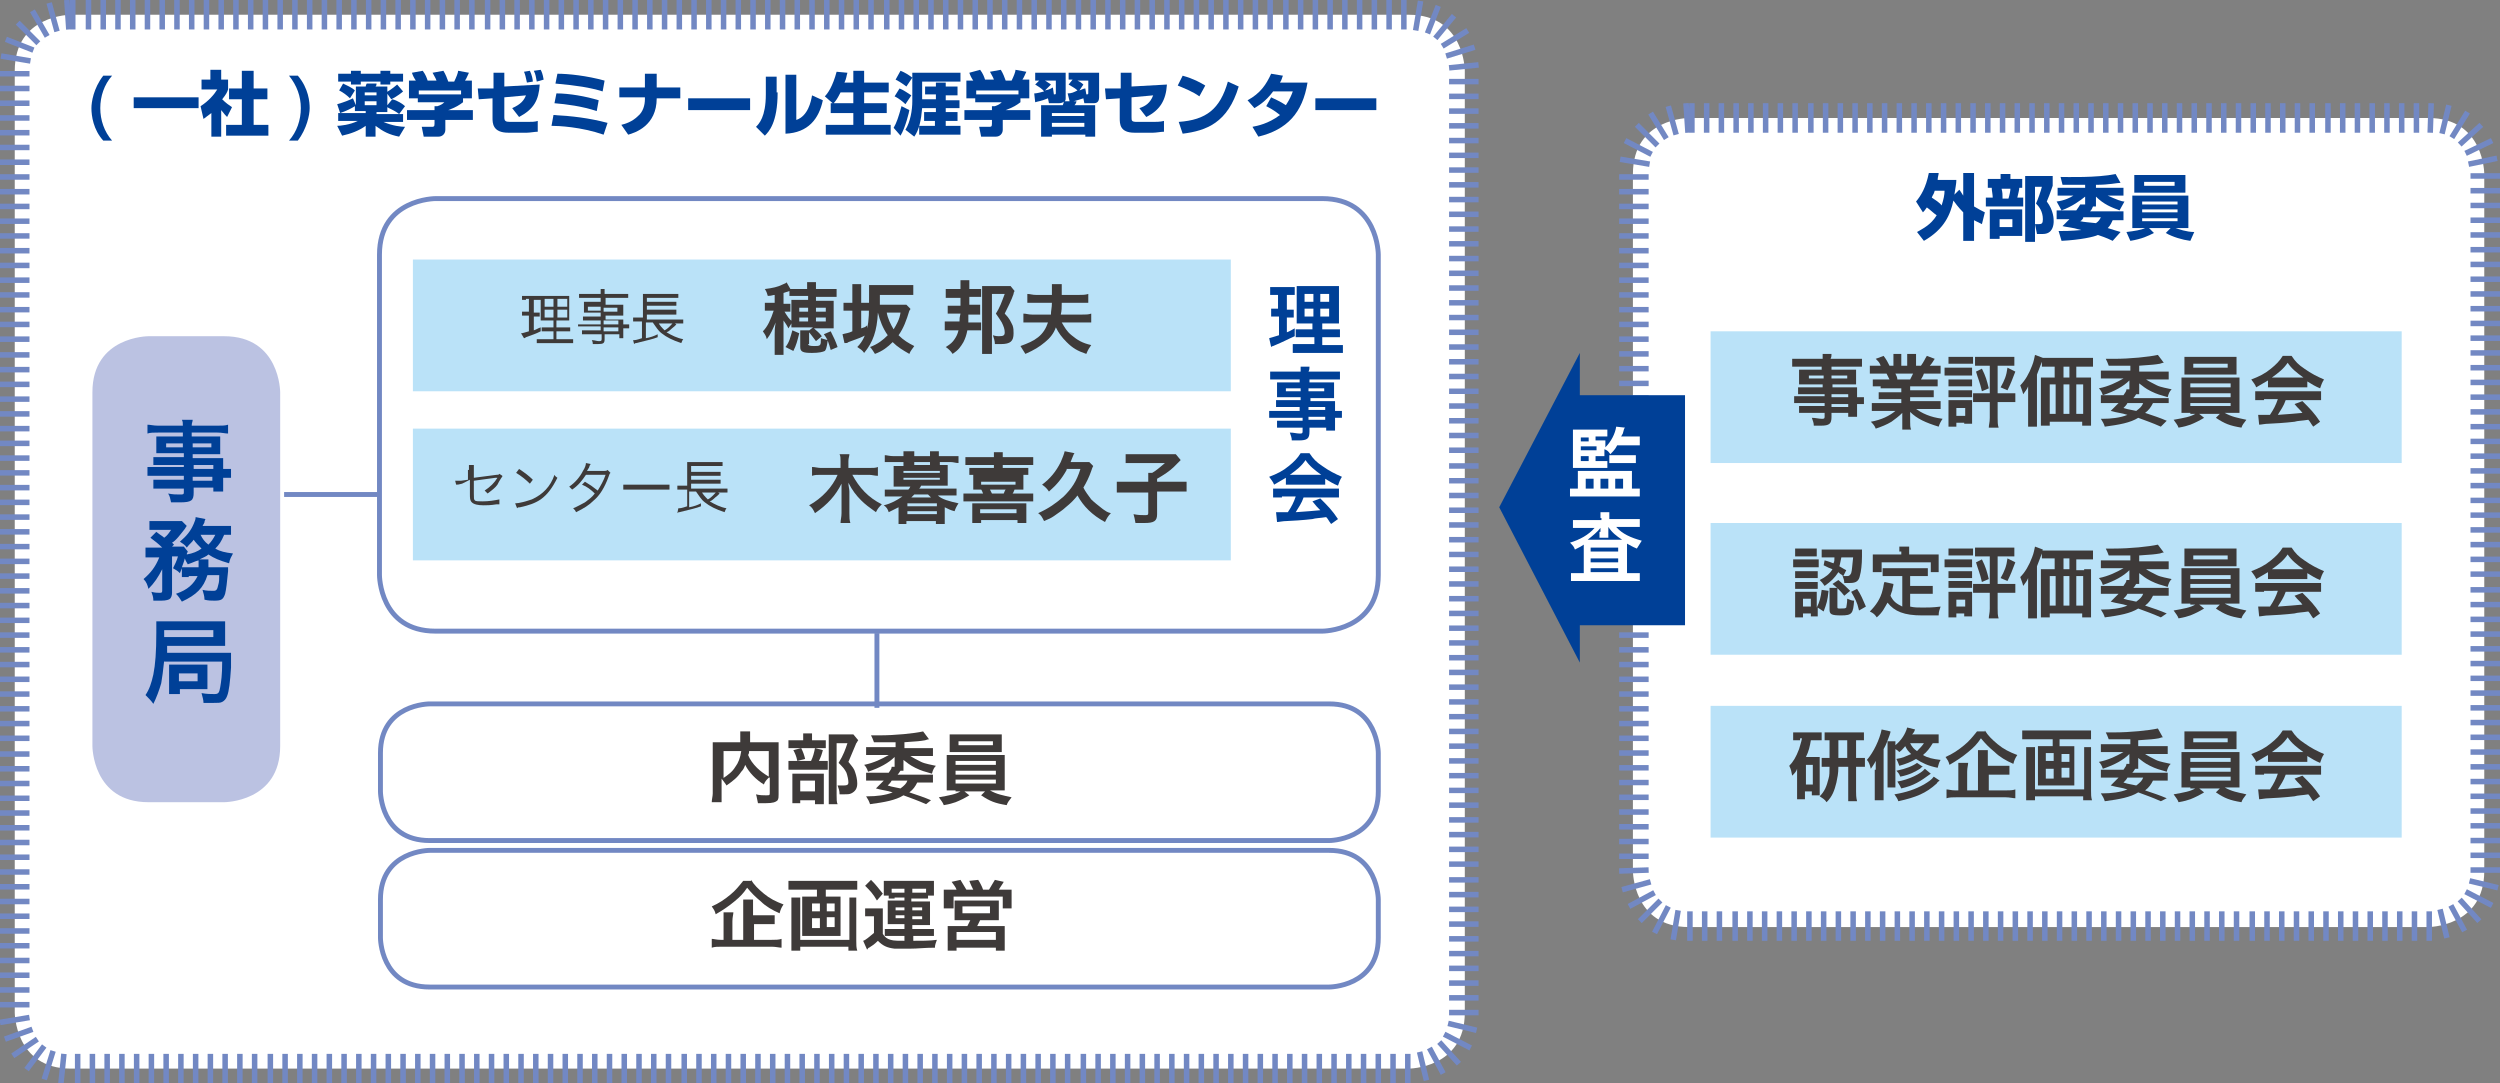 <?xml version="1.0" encoding="utf-8"?>
<!-- Generator: Adobe Illustrator 22.0.1, SVG Export Plug-In . SVG Version: 6.00 Build 0)  -->
<svg version="1.0" id="レイヤー_1" xmlns="http://www.w3.org/2000/svg" xmlns:xlink="http://www.w3.org/1999/xlink" x="0px"
	 y="0px" viewBox="0 0 254.3 110.2" style="enable-background:new 0 0 254.3 110.2;" xml:space="preserve">
<rect x="0" y="0" width="254.3" height="110.2" fill="#808080" stroke="none"/>
<style type="text/css">
	.st0{fill:#FFFFFF;}
	.st1{fill:none;stroke:#7288C3;stroke-width:0.561;}
	.st2{fill:none;stroke:#7288C3;stroke-width:0.5;}
	.st3{fill:#BBC2E2;}
	.st4{fill:#004097;}
	.st5{fill:#BAE2F8;}
	.st6{fill:#3E3A39;}
</style>
<g>
	<path class="st0" d="M7.2,1.5c0,0-5.7,0-5.7,5.7V103c0,0,0,5.7,5.7,5.7h136.1c0,0,5.7,0,5.7-5.7V7.2c0,0,0-5.7-5.7-5.7H7.2z"/>
	<path class="st1" d="M7.4,3V0 M9,3V0 M10.5,3V0 M12,3V0 M13.5,3V0 M15,3V0 M16.5,3V0 M18,3V0 M19.5,3V0 M21,3V0 M22.5,3V0 M24,3V0
		 M25.5,3V0 M27,3V0 M28.5,3V0 M30,3V0 M31.5,3V0 M33,3V0 M34.5,3V0 M36,3V0 M37.5,3V0 M39,3V0 M40.5,3V0 M42,3V0 M43.5,3V0 M45,3V0
		 M46.5,3V0 M48,3V0 M49.6,3V0 M51.1,3V0 M52.6,3V0 M54.1,3V0 M55.6,3V0 M57.1,3V0 M58.6,3V0 M60.1,3V0 M61.6,3V0 M63.1,3V0 M64.6,3
		V0 M66.1,3V0 M67.6,3V0 M69.1,3V0 M70.6,3V0 M72.1,3V0 M73.6,3V0 M75.1,3V0 M76.6,3V0 M78.1,3V0 M79.6,3V0 M81.1,3V0 M82.6,3V0
		 M84.1,3V0 M85.6,3V0 M87.1,3V0 M88.6,3V0 M90.2,3V0 M91.7,3V0 M93.2,3V0 M94.7,3V0 M96.2,3V0 M97.7,3V0 M99.2,3V0 M100.7,3V0
		 M102.2,3V0 M103.7,3V0 M105.2,3V0 M106.7,3V0 M108.2,3V0 M109.7,3V0 M111.2,3V0 M112.7,3V0 M114.2,3V0 M115.7,3V0 M117.2,3V0
		 M118.7,3V0 M120.2,3V0 M121.7,3V0 M123.2,3V0 M124.7,3V0 M126.2,3V0 M127.7,3V0 M129.2,3V0 M130.8,3V0 M132.3,3V0 M133.8,3V0
		 M135.3,3V0 M136.8,3V0 M138.3,3V0 M139.8,3V0 M141.3,3V0 M142.8,3V0 M144,3.1l0.5-3 M145.2,3.4l1.1-2.8 M146,3.9l1.9-2.3
		 M146.7,4.7l2.6-1.6 M147.1,5.7l2.9-0.9 M147.4,6.9l3-0.3 M147.4,8.3h3 M147.4,9.8h3 M147.4,11.3h3 M147.4,12.8h3 M147.4,14.3h3
		 M147.4,15.8h3 M147.4,17.3h3 M147.4,18.8h3 M147.4,20.3h3 M147.4,21.8h3 M147.4,23.3h3 M147.4,24.8h3 M147.4,26.3h3 M147.4,27.8h3
		 M147.4,29.3h3 M147.4,30.8h3 M147.4,32.3h3 M147.4,33.8h3 M147.4,35.3h3 M147.4,36.8h3 M147.4,38.3h3 M147.4,39.8h3 M147.4,41.3h3
		 M147.4,42.8h3 M147.4,44.3h3 M147.4,45.8h3 M147.4,47.4h3 M147.4,48.9h3 M147.4,50.4h3 M147.4,51.9h3 M147.4,53.4h3 M147.4,54.9h3
		 M147.4,56.4h3 M147.4,57.9h3 M147.4,59.4h3 M147.4,60.9h3 M147.4,62.4h3 M147.4,63.9h3 M147.4,65.4h3 M147.4,66.9h3 M147.4,68.4h3
		 M147.4,69.9h3 M147.4,71.4h3 M147.4,72.9h3 M147.4,74.4h3 M147.4,75.9h3 M147.4,77.4h3 M147.4,78.9h3 M147.4,80.4h3 M147.4,81.9h3
		 M147.4,83.4h3 M147.4,84.9h3 M147.4,86.4h3 M147.4,87.9h3 M147.4,89.5h3 M147.4,91h3 M147.4,92.5h3 M147.4,94h3 M147.4,95.5h3
		 M147.4,97h3 M147.4,98.5h3 M147.4,100h3 M147.4,101.5h3 M147.4,103h3 M147.3,104.1l2.9,0.7 M146.9,105.2l2.7,1.4 M146.4,106l2,2.2
		 M145.4,106.6l1.4,2.6 M144.4,107l0.7,2.9 M143.2,107.2v3 M141.7,107.2v3 M140.2,107.2v3 M138.7,107.2v3 M137.2,107.2v3
		 M135.7,107.2v3 M134.2,107.2v3 M132.7,107.2v3 M131.2,107.2v3 M129.7,107.2v3 M128.2,107.2v3 M126.7,107.2v3 M125.2,107.2v3
		 M123.7,107.2v3 M122.2,107.2v3 M120.7,107.2v3 M119.2,107.2v3 M117.7,107.2v3 M116.2,107.2v3 M114.7,107.2v3 M113.2,107.2v3
		 M111.7,107.2v3 M110.2,107.2v3 M108.6,107.2v3 M107.1,107.2v3 M105.6,107.2v3 M104.1,107.2v3 M102.6,107.2v3 M101.1,107.2v3
		 M99.6,107.2v3 M98.1,107.2v3 M96.6,107.2v3 M95.1,107.2v3 M93.6,107.2v3 M92.1,107.2v3 M90.6,107.2v3 M89.1,107.2v3 M87.6,107.2v3
		 M86.1,107.2v3 M84.6,107.2v3 M83.1,107.2v3 M81.6,107.2v3 M80.1,107.2v3 M78.6,107.2v3 M77.1,107.2v3 M75.6,107.2v3 M74.1,107.2v3
		 M72.6,107.2v3 M71.1,107.2v3 M69.6,107.2v3 M68,107.2v3 M66.5,107.2v3 M65,107.2v3 M63.5,107.2v3 M62,107.2v3 M60.5,107.2v3
		 M59,107.2v3 M57.5,107.2v3 M56,107.2v3 M54.5,107.2v3 M53,107.2v3 M51.5,107.2v3 M50,107.2v3 M48.5,107.2v3 M47,107.2v3
		 M45.5,107.2v3 M44,107.2v3 M42.5,107.2v3 M41,107.2v3 M39.5,107.2v3 M38,107.2v3 M36.5,107.2v3 M35,107.2v3 M33.5,107.2v3
		 M32,107.2v3 M30.5,107.2v3 M29,107.2v3 M27.5,107.2v3 M25.9,107.2v3 M24.4,107.2v3 M22.9,107.2v3 M21.4,107.2v3 M19.9,107.2v3
		 M18.4,107.2v3 M16.9,107.2v3 M15.4,107.2v3 M13.9,107.2v3 M12.4,107.2v3 M10.9,107.2v3 M9.4,107.2v3 M7.9,107.2v3 M6.5,107.2
		l-0.3,3 M5.4,106.9l-0.9,2.9 M4.5,106.4l-1.8,2.4 M3.8,105.7l-2.5,1.7 M3.3,104.7l-2.8,1 M3,103.5l-3,0.5 M3,102.2H0 M3,100.7H0
		 M3,99.2H0 M3,97.7H0 M3,96.2H0 M3,94.7H0 M3,93.2H0 M3,91.7H0 M3,90.2H0 M3,88.7H0 M3,87.2H0 M3,85.7H0 M3,84.2H0 M3,82.7H0
		 M3,81.2H0 M3,79.7H0 M3,78.2H0 M3,76.7H0 M3,75.1H0 M3,73.6H0 M3,72.1H0 M3,70.6H0 M3,69.1H0 M3,67.6H0 M3,66.1H0 M3,64.6H0
		 M3,63.1H0 M3,61.6H0 M3,60.1H0 M3,58.6H0 M3,57.1H0 M3,55.6H0 M3,54.1H0 M3,52.6H0 M3,51.1H0 M3,49.6H0 M3,48.1H0 M3,46.6H0
		 M3,45.1H0 M3,43.6H0 M3,42.1H0 M3,40.6H0 M3,39.1H0 M3,37.6H0 M3,36.1H0 M3,34.5H0 M3,33H0 M3,31.5H0 M3,30H0 M3,28.5H0 M3,27H0
		 M3,25.5H0 M3,24H0 M3,22.5H0 M3,21H0 M3,19.5H0 M3,18H0 M3,16.5H0 M3,15H0 M3,13.5H0 M3,12H0 M3,10.5H0 M3,9H0 M3,7.5H0 M3.1,6.2
		l-3-0.5 M3.4,5.1L0.6,4 M3.9,4.4L1.8,2.3 M4.8,3.7L3.3,1.1 M5.8,3.2L5,0.3 M7,3L6.8,0"/>
	<path class="st0" d="M171.8,12c0,0-5.7,0-5.7,5.7v70.9c0,0,0,5.7,5.7,5.7h75.2c0,0,5.7,0,5.7-5.7V17.7c0,0,0-5.7-5.7-5.7H171.8z"/>
	<path class="st1" d="M172.1,13.5v-3 M173.6,13.5v-3 M175.1,13.5v-3 M176.6,13.5v-3 M178.1,13.5v-3 M179.6,13.5v-3 M181.1,13.5v-3
		 M182.6,13.5v-3 M184.2,13.5v-3 M185.7,13.5v-3 M187.2,13.5v-3 M188.7,13.5v-3 M190.2,13.5v-3 M191.7,13.5v-3 M193.2,13.5v-3
		 M194.7,13.5v-3 M196.2,13.5v-3 M197.7,13.5v-3 M199.2,13.5v-3 M200.7,13.5v-3 M202.2,13.5v-3 M203.7,13.5v-3 M205.2,13.5v-3
		 M206.7,13.5v-3 M208.2,13.5v-3 M209.7,13.5v-3 M211.2,13.5v-3 M212.7,13.5v-3 M214.2,13.5v-3 M215.7,13.5v-3 M217.2,13.5v-3
		 M218.7,13.5v-3 M220.2,13.5v-3 M221.7,13.5v-3 M223.2,13.5v-3 M224.7,13.5v-3 M226.2,13.5v-3 M227.7,13.5v-3 M229.2,13.5v-3
		 M230.7,13.5v-3 M232.2,13.5v-3 M233.7,13.5v-3 M235.2,13.5v-3 M236.8,13.5v-3 M238.3,13.5v-3 M239.8,13.5v-3 M241.3,13.5v-3
		 M242.8,13.5v-3 M244.3,13.5v-3 M245.8,13.5v-3 M247.2,13.5l0.1-3 M248.4,13.6l0.7-2.9 M249.4,14l1.6-2.6 M250.2,14.7l2.2-2
		 M250.8,15.6l2.7-1.3 M251.1,16.7l2.9-0.6 M251.3,17.9h3 M251.3,19.4h3 M251.3,20.9h3 M251.3,22.4h3 M251.3,23.9h3 M251.3,25.4h3
		 M251.3,26.9h3 M251.3,28.4h3 M251.3,29.9h3 M251.3,31.4h3 M251.3,32.9h3 M251.3,34.4h3 M251.3,35.9h3 M251.3,37.4h3 M251.3,38.9h3
		 M251.3,40.4h3 M251.3,41.9h3 M251.3,43.4h3 M251.3,44.9h3 M251.3,46.4h3 M251.3,47.9h3 M251.3,49.4h3 M251.3,50.9h3 M251.3,52.4h3
		 M251.3,53.9h3 M251.3,55.4h3 M251.3,56.9h3 M251.3,58.4h3 M251.3,60h3 M251.3,61.5h3 M251.3,63h3 M251.3,64.5h3 M251.3,66h3
		 M251.3,67.5h3 M251.3,69h3 M251.3,70.5h3 M251.3,72h3 M251.3,73.5h3 M251.3,75h3 M251.3,76.5h3 M251.3,78h3 M251.3,79.5h3
		 M251.3,81h3 M251.3,82.5h3 M251.3,84h3 M251.3,85.5h3 M251.3,87h3 M251.3,88.5h3 M251.2,89.6l2.9,0.7 M250.8,90.7l2.7,1.4
		 M250.2,91.5l2,2.2 M249.3,92.1l1.4,2.6 M248.2,92.5l0.7,2.9 M247.1,92.7v3 M245.6,92.7v3 M244.1,92.7v3 M242.6,92.7v3 M241.1,92.7
		v3 M239.6,92.7v3 M238.1,92.7v3 M236.6,92.7v3 M235.1,92.7v3 M233.6,92.7v3 M232.1,92.7v3 M230.6,92.7v3 M229.1,92.7v3 M227.5,92.7
		v3 M226,92.7v3 M224.5,92.7v3 M223,92.7v3 M221.5,92.7v3 M220,92.7v3 M218.5,92.7v3 M217,92.7v3 M215.5,92.7v3 M214,92.7v3
		 M212.5,92.7v3 M211,92.7v3 M209.5,92.7v3 M208,92.7v3 M206.5,92.7v3 M205,92.7v3 M203.5,92.7v3 M202,92.7v3 M200.5,92.7v3
		 M199,92.7v3 M197.5,92.7v3 M196,92.7v3 M194.5,92.7v3 M193,92.7v3 M191.5,92.7v3 M190,92.7v3 M188.5,92.7v3 M187,92.7v3
		 M185.5,92.7v3 M184,92.7v3 M182.5,92.7v3 M181,92.7v3 M179.5,92.7v3 M178,92.7v3 M176.5,92.7v3 M174.9,92.7v3 M173.4,92.7v3
		 M171.9,92.7v3 M170.7,92.6l-0.5,3 M169.7,92.2l-1.4,2.7 M168.9,91.6l-2.1,2.1 M168.3,90.8l-2.6,1.4 M167.9,89.7l-2.9,0.8
		 M167.7,88.5l-3,0.1 M167.7,87.1h-3 M167.7,85.6h-3 M167.7,84.1h-3 M167.7,82.6h-3 M167.7,81.1h-3 M167.7,79.6h-3 M167.7,78.1h-3
		 M167.7,76.6h-3 M167.7,75.1h-3 M167.7,73.6h-3 M167.7,72.1h-3 M167.7,70.6h-3 M167.7,69.1h-3 M167.7,67.6h-3 M167.7,66.1h-3
		 M167.7,64.6h-3 M167.7,63.1h-3 M167.7,61.5h-3 M167.7,60h-3 M167.7,58.5h-3 M167.7,57h-3 M167.7,55.5h-3 M167.7,54h-3 M167.7,52.5
		h-3 M167.7,51h-3 M167.7,49.5h-3 M167.7,48h-3 M167.7,46.5h-3 M167.7,45h-3 M167.7,43.5h-3 M167.7,42h-3 M167.7,40.5h-3 M167.7,39
		h-3 M167.7,37.5h-3 M167.7,36h-3 M167.7,34.5h-3 M167.7,33h-3 M167.7,31.5h-3 M167.7,30h-3 M167.7,28.5h-3 M167.7,27h-3
		 M167.7,25.5h-3 M167.7,24h-3 M167.7,22.5h-3 M167.7,21h-3 M167.7,19.5h-3 M167.7,18h-3 M167.8,16.7l-3-0.5 M168,15.7l-2.7-1.4
		 M168.6,14.8l-2.1-2.1 M169.5,14.1l-1.6-2.6 M170.5,13.7l-0.8-2.9 M171.7,13.5l-0.2-3"/>
	<path class="st0" d="M44.3,20.2c0,0-5.7,0-5.7,5.7v32.6c0,0,0,5.7,5.7,5.7h90.2c0,0,5.7,0,5.7-5.7V25.9c0,0,0-5.7-5.7-5.7H44.3z"/>
	<path class="st2" d="M44.3,20.2c0,0-5.7,0-5.7,5.7v32.6c0,0,0,5.7,5.7,5.7h90.2c0,0,5.7,0,5.7-5.7V25.9c0,0,0-5.7-5.7-5.7H44.3z"/>
	<path class="st0" d="M43.7,71.6c0,0-5,0-5,5v3.9c0,0,0,5,5,5h91.5c0,0,5,0,5-5v-3.9c0,0,0-5-5-5H43.7z"/>
	<path class="st2" d="M43.7,71.6c0,0-5,0-5,5v3.9c0,0,0,5,5,5h91.5c0,0,5,0,5-5v-3.9c0,0,0-5-5-5H43.7z"/>
	<path class="st0" d="M43.7,86.5c0,0-5,0-5,5v3.9c0,0,0,5,5,5h91.5c0,0,5,0,5-5v-3.9c0,0,0-5-5-5H43.7z"/>
	<path class="st2" d="M43.7,86.5c0,0-5,0-5,5v3.9c0,0,0,5,5,5h91.5c0,0,5,0,5-5v-3.9c0,0,0-5-5-5H43.7z"/>
	<path class="st3" d="M28.5,39.9c0,0,0-5.7-5.7-5.7h-7.7c0,0-5.7,0-5.7,5.7v36c0,0,0,5.7,5.7,5.7h7.7c0,0,5.7,0,5.7-5.7V39.9z"/>
</g>
<g>
	<g>
		<path class="st4" d="M16.7,67.2c-0.1,1-0.2,1.7-0.3,2.3c-0.2,0.7-0.5,1.5-0.8,2.1c-0.2-0.3-0.5-0.6-0.8-0.9
			c0.4-0.6,0.6-1.2,0.8-2.1c0.2-1,0.3-2.3,0.3-4.2c0-0.7,0-0.9,0-1.2c0.4,0,0.7,0,1.2,0h4.7c0.4,0,0.8,0,1.1,0c0,0.2,0,0.4,0,0.8v1
			c0,0.4,0,0.6,0,0.7c-0.3,0-0.6,0-1,0h-4.9l0,0.7h5.6c0.4,0,0.6,0,0.9,0c0,0.1,0,0.1,0,0.1c0,0,0,0.2,0,0.4c0,0.2,0,0.5,0,1
			c-0.1,1.5-0.2,2.4-0.4,2.9c-0.1,0.3-0.3,0.5-0.5,0.6c-0.2,0.1-0.4,0.1-0.9,0.1c-0.4,0-0.7,0-1,0c0-0.3-0.1-0.6-0.2-1
			c0.5,0.1,1,0.1,1.3,0.1c0.4,0,0.5-0.1,0.6-0.7c0.1-0.6,0.2-1.2,0.2-2.6H16.7z M21.7,64.8v-0.7h-5v0.7H21.7z M17.2,70.6
			c0-0.2,0-0.5,0-0.8v-1.5c0-0.3,0-0.5,0-0.7c0.2,0,0.4,0,0.8,0h2.4c0.4,0,0.5,0,0.7,0c0,0.2,0,0.4,0,0.7v1.1c0,0.4,0,0.5,0,0.7
			c-0.2,0-0.3,0-0.7,0h-2.1v0.5H17.2z M18.2,69.3h1.9v-0.8h-1.9V69.3z"/>
	</g>
	<g>
		<path class="st4" d="M19.2,58.7c-0.4,0-0.5,0-0.7,0v-0.9c-0.1,0.2-0.1,0.3-0.2,0.5c-0.3-0.3-0.4-0.3-0.7-0.5
			c0.2-0.4,0.4-0.8,0.5-1.2h-0.6l0,3.7c0,0.3-0.1,0.5-0.2,0.6c-0.1,0.1-0.4,0.2-0.9,0.2c-0.2,0-0.5,0-0.8,0c0-0.4-0.1-0.6-0.2-0.9
			c0.4,0.1,0.6,0.1,0.8,0.1c0.2,0,0.3,0,0.3-0.2l0-2.2c-0.4,0.8-0.8,1.4-1.4,2c-0.1-0.4-0.2-0.7-0.5-1c0.7-0.6,1.2-1.2,1.6-2.2h-0.6
			c-0.4,0-0.6,0-0.8,0v-1c0.2,0,0.5,0,0.8,0h0.9c-0.4-0.4-0.8-0.7-1.2-1l0.6-0.6c0.5,0.4,0.6,0.4,0.8,0.6c0.3-0.2,0.5-0.5,0.7-0.8
			H16c-0.3,0-0.6,0-0.8,0v-0.9c0.2,0,0.5,0,0.9,0h1.6c0.5,0,0.6,0,0.8,0l0.5,0.5c0,0-0.1,0.1-0.2,0.3c-0.4,0.5-0.9,1.2-1.3,1.4
			c0.1,0.1,0.1,0.1,0.2,0.2l-0.2,0.2H18c0.3,0,0.5,0,0.7,0l0.4,0.5c0,0.1-0.1,0.1-0.1,0.3c0.6-0.1,1.1-0.3,1.5-0.6
			c-0.3-0.3-0.6-0.6-0.8-0.9c-0.2,0.3-0.4,0.4-0.7,0.8c-0.2-0.3-0.4-0.4-0.7-0.6c0.7-0.6,1.1-1.1,1.4-1.8c0.1-0.3,0.2-0.4,0.2-0.7
			l1,0.2c0,0-0.1,0.2-0.1,0.3c0,0.1-0.1,0.2-0.2,0.4h1.9c0.4,0,0.7,0,1,0v0.9c-0.2,0-0.4,0-0.7,0c-0.3,0.7-0.5,1-0.9,1.4
			c0.5,0.3,1,0.4,1.8,0.5c-0.2,0.4-0.3,0.5-0.4,1c-1-0.3-1.5-0.5-2.1-0.9c-0.2,0.2-0.5,0.3-0.9,0.5l0.9,0c0,0.1,0,0.1,0,0.1
			c0,0,0,0.1,0,0.2c0,0,0,0.1,0,0.1c0,0.1,0,0.2,0,0.4h1.3c0.4,0,0.6,0,0.7,0c0,0.2,0,0.2,0,0.4c-0.1,1.1-0.2,1.9-0.3,2.3
			c-0.2,0.6-0.4,0.7-1.1,0.7c-0.3,0-0.6,0-1-0.1c0-0.4-0.1-0.6-0.2-1c0.4,0.1,0.8,0.1,1.1,0.1c0.3,0,0.4-0.1,0.5-0.6
			c0.1-0.3,0.1-0.6,0.1-1h-1.2c-0.4,1.3-1.1,2-2.6,2.7c-0.2-0.3-0.3-0.5-0.6-0.8c1.2-0.4,1.8-1,2.2-1.8H19.2z M20.2,57.8
			c0-0.3,0-0.5,0-0.7c0,0,0,0,0-0.1c-0.4,0.1-0.5,0.2-1.1,0.4c-0.1-0.2-0.2-0.3-0.3-0.6c-0.1,0.4-0.2,0.6-0.3,0.9c0.2,0,0.3,0,0.8,0
			H20.2z M20.4,54.4c0.2,0.4,0.4,0.7,0.8,1c0.3-0.3,0.5-0.6,0.7-1H20.4z"/>
	</g>
	<g>
		<path class="st4" d="M18.6,47.3h-2.2c-0.3,0-0.6,0-0.8,0v-0.8c0.2,0,0.5,0,0.9,0h2.2v-0.4h-2c-0.3,0-0.6,0-0.8,0
			c0-0.2,0-0.4,0-0.6V45c0-0.3,0-0.4,0-0.6c0.2,0,0.4,0,0.8,0h1.9V44h-2.5c-0.5,0-0.8,0-1.1,0.1v-0.9c0.3,0,0.6,0.1,1.1,0.1h2.5
			c0-0.3,0-0.4-0.1-0.6h1.1c0,0.2-0.1,0.3-0.1,0.6h2.6c0.5,0,0.8,0,1.1-0.1v0.9c-0.3,0-0.6-0.1-1.1-0.1h-2.6v0.4h2.1
			c0.4,0,0.6,0,0.8,0c0,0.2,0,0.4,0,0.6v0.6c0,0.3,0,0.4,0,0.6c-0.2,0-0.4,0-0.7,0h-2.1v0.4h2.1c0.5,0,0.7,0,1,0c0,0.2,0,0.4,0,0.8
			v0.3c0.4,0,0.6,0,0.8,0v0.9c-0.2,0-0.4,0-0.8,0V49c0,0.5,0,0.7,0,1h-1v-0.4h-2v0.5c0,0.8-0.2,1-1.4,1c-0.2,0-0.6,0-0.9,0
			c-0.1-0.4-0.1-0.6-0.3-0.9c0.5,0.1,0.8,0.1,1.2,0.1c0.3,0,0.4,0,0.4-0.2v-0.4h-2.2c-0.4,0-0.6,0-0.9,0v-0.9c0.2,0,0.4,0,0.9,0h2.2
			v-0.4H16c-0.5,0-0.8,0-1,0v-0.9c0.2,0,0.5,0,1,0h2.7V47.3z M16.9,45.1v0.4h1.7v-0.4H16.9z M19.6,45.5h1.9v-0.4h-1.9V45.5z
			 M21.7,47.7v-0.4h-2v0.4H21.7z M19.6,48.9h2v-0.4h-2V48.9z"/>
	</g>
</g>
<g>
	<g>
		<path class="st4" d="M130.8,48.6c-0.5,0.3-0.7,0.4-1.2,0.7c-0.1-0.3-0.3-0.5-0.5-0.8c0.8-0.3,1.4-0.6,2-1.1
			c0.5-0.4,0.9-0.8,1.2-1.3h0.9c0.4,0.6,0.7,0.9,1.3,1.3c0.7,0.5,1.3,0.8,2,1.1c-0.2,0.3-0.3,0.6-0.4,0.9c-0.5-0.2-0.8-0.4-1.3-0.7
			v0.6c-0.2,0-0.4,0-0.7,0h-2.6c-0.2,0-0.5,0-0.7,0V48.6z M130.4,50.6c-0.4,0-0.7,0-0.9,0v-0.9c0.3,0,0.6,0,0.9,0h4.9
			c0.4,0,0.7,0,0.9,0v0.9c-0.3,0-0.5,0-0.9,0h-2.7c-0.2,0.6-0.5,1-0.8,1.5c1.4-0.1,1.4-0.1,2.5-0.2c-0.3-0.3-0.4-0.4-0.8-0.9
			l0.8-0.3c0.8,0.8,1.2,1.2,1.8,2.1l-0.7,0.5c-0.3-0.4-0.3-0.5-0.5-0.7c-0.6,0.1-1.1,0.1-1.4,0.2c-0.8,0.1-2.3,0.2-2.6,0.2
			c-0.4,0-0.8,0.1-1,0.1l-0.1-1c0.2,0,0.3,0,0.5,0c0.1,0,0.3,0,0.7,0c0.4-0.6,0.6-1,0.8-1.6H130.4z M134.1,48.3c0.1,0,0.2,0,0.3,0
			c-0.7-0.5-1.2-0.9-1.6-1.5c-0.4,0.6-0.9,1-1.6,1.5c0.1,0,0.2,0,0.3,0H134.1z"/>
	</g>
	<g>
		<path class="st4" d="M132.3,41.4h-1.8c-0.3,0-0.5,0-0.7,0v-0.7c0.2,0,0.4,0,0.7,0h1.8v-0.3h-1.7c-0.3,0-0.5,0-0.7,0
			c0-0.2,0-0.3,0-0.5v-0.5c0-0.2,0-0.4,0-0.5c0.2,0,0.4,0,0.7,0h1.6v-0.3h-2.1c-0.4,0-0.6,0-0.9,0v-0.8c0.2,0,0.5,0,1,0h2.1
			c0-0.3,0-0.4,0-0.5h0.9c0,0.2,0,0.3-0.1,0.5h2.2c0.5,0,0.7,0,1,0v0.8c-0.3,0-0.5,0-0.9,0h-2.2v0.3h1.8c0.3,0,0.5,0,0.7,0
			c0,0.2,0,0.3,0,0.5V40c0,0.2,0,0.4,0,0.5c-0.2,0-0.4,0-0.6,0h-1.8v0.3h1.7c0.5,0,0.6,0,0.8,0c0,0.2,0,0.3,0,0.7v0.3
			c0.3,0,0.5,0,0.7,0v0.7c-0.2,0-0.3,0-0.7,0v0.5c0,0.4,0,0.6,0,0.8h-0.9v-0.3h-1.7v0.4c0,0.7-0.2,0.9-1.1,0.9c-0.2,0-0.5,0-0.7,0
			c0-0.3-0.1-0.5-0.2-0.8c0.4,0,0.7,0.1,1,0.1c0.2,0,0.3,0,0.3-0.2v-0.4h-1.8c-0.4,0-0.5,0-0.8,0v-0.7c0.2,0,0.3,0,0.7,0h1.9v-0.3
			H130c-0.4,0-0.7,0-0.9,0v-0.7c0.2,0,0.4,0,0.8,0h2.3V41.4z M130.8,39.5v0.3h1.5v-0.3H130.8z M133.1,39.8h1.6v-0.3h-1.6V39.8z
			 M134.8,41.7v-0.3h-1.7v0.3H134.8z M133.1,42.7h1.7v-0.3h-1.7V42.7z"/>
	</g>
	<g>
		<path class="st4" d="M129.8,30c-0.3,0-0.4,0-0.6,0v-0.8c0.2,0,0.4,0,0.7,0h1.1c0.3,0,0.5,0,0.7,0V30c-0.2,0-0.4,0-0.6,0h-0.2v1.5
			h0.2c0.2,0,0.3,0,0.5,0v0.8c-0.2,0-0.3,0-0.5,0h-0.2v1.5c0.3-0.1,0.4-0.2,0.8-0.4l0,0.8c-0.7,0.3-1,0.5-2.2,1c0,0-0.1,0-0.2,0.1
			l-0.2-0.9c0.3-0.1,0.4-0.1,1-0.3v-1.9h-0.3c-0.2,0-0.4,0-0.5,0v-0.8c0.2,0,0.3,0,0.5,0h0.2V30H129.8z M133.5,34.3h-0.9
			c-0.4,0-0.6,0-0.8,0v-0.8c0.2,0,0.4,0,0.8,0h0.9v-0.6h-0.7c-0.5,0-0.7,0-0.9,0c0-0.2,0-0.2,0-1v-1.8c0-0.5,0-0.8,0-1
			c0.3,0,0.5,0,1.1,0h2.2c0.6,0,0.8,0,1,0c0,0.2,0,0.6,0,1.1v1.7c0,0.5,0,0.8,0,1c-0.3,0-0.4,0-0.8,0h-0.9v0.6h1c0.4,0,0.6,0,0.8,0
			v0.8c-0.2,0-0.4,0-0.8,0h-1v0.8h1.3c0.4,0,0.6,0,0.8,0v0.8c-0.2,0-0.5,0-0.9,0h-3.3c-0.4,0-0.6,0-0.9,0V35c0.2,0,0.4,0,0.8,0h1.4
			V34.3z M132.7,29.9v0.8h0.9v-0.8H132.7z M132.7,31.4v0.8h0.9v-0.8H132.7z M134.3,30.7h0.9v-0.8h-0.9V30.7z M134.3,32.2h0.9v-0.8
			h-0.9V32.2z"/>
	</g>
</g>
<g>
	<path class="st4" d="M11.4,7.7c-0.8,0.9-1.2,2.1-1.2,3.3c0,1.2,0.4,2.4,1.2,3.3h-0.9c-1-1.1-1.2-2.5-1.2-3.3c0-0.6,0.2-2,1.2-3.3
		H11.4z"/>
	<path class="st4" d="M13.6,9.9h6.6v1.1h-6.6V9.9z"/>
	<path class="st4" d="M22.6,13.9h-1.1v-2.4c-0.3,0.2-0.5,0.4-0.8,0.6l-0.3-1.3c0.8-0.5,1.4-1.2,1.7-1.7h-1.6v-1h0.9v-1h1.1v1h0.7v1
		c-0.1,0.3-0.2,0.5-0.6,1c0.4,0.4,0.7,0.6,1,0.8l-0.5,1c-0.1-0.1-0.3-0.3-0.6-0.7V13.9z M24.7,7.2h1.1V9h1.4v1.1h-1.4v2.6h1.5v1.1
		H23v-1.1h1.6v-2.6h-1.3V9h1.3V7.2z"/>
	<path class="st4" d="M30.3,7.7c1.1,1.3,1.2,2.7,1.2,3.3c0,0.7-0.3,2.1-1.2,3.3h-0.9c0.8-0.9,1.2-2.1,1.2-3.3c0-1.2-0.4-2.3-1.2-3.3
		H30.3z"/>
	<path class="st4" d="M36.1,10.8c-0.3,0.2-0.9,0.5-1.5,0.7l-0.3-0.9c0.7-0.2,1.2-0.4,1.6-0.6l0.3,0.7V8.8h1c0-0.1,0.1-0.3,0.1-0.3
		l1,0c0,0.1,0,0.2-0.1,0.3h1.2v1.9l0.5-0.6c0.5,0.1,1.1,0.5,1.3,0.7l-0.6,0.8c-0.5-0.4-1.1-0.6-1.2-0.7v0.5h-1.1v0.2H41v0.8H39
		c0.9,0.4,1.8,0.5,2.2,0.5l-0.6,1c-1-0.2-1.6-0.5-2.4-1.1v1.1h-1v-1.1c-0.7,0.5-1.5,0.8-2.4,1l-0.5-1c0.3,0,1.3-0.1,2.1-0.5h-2v-0.8
		h2.8v-0.2h-1.1V10.8z M35.7,7.2h1v0.3h2V7.2h1v0.3H41v0.8h-1.3v0.3h-1V8.3h-2v0.3h-1V8.3h-1.3V7.5h1.3V7.2z M34.9,8.5
		c0.4,0.2,0.9,0.4,1.2,0.7l-0.5,0.8c-0.3-0.3-0.7-0.6-1.1-0.8L34.9,8.5z M37.1,9.4v0.3h1.2V9.4H37.1z M37.1,10.3v0.4h1.2v-0.4H37.1z
		 M41,9.3c-0.1,0.1-0.6,0.5-1.2,0.8l-0.5-0.7c0.5-0.3,1-0.7,1.1-0.8L41,9.3z"/>
	<path class="st4" d="M42.3,8.2c-0.2-0.3-0.3-0.5-0.4-0.8L43,7.2c0.3,0.4,0.4,0.7,0.5,1h0.9c-0.1-0.3-0.2-0.4-0.4-0.8l1.1-0.2
		c0.2,0.3,0.4,0.8,0.5,1.1h0.6c0.2-0.4,0.4-0.9,0.4-1.1l1.1,0.2c-0.2,0.4-0.2,0.5-0.4,0.8H48V10h-0.9v0.4c-0.4,0.3-0.7,0.5-1.5,0.8
		h2.5v1h-2.8v1c0,0.4-0.3,0.7-0.7,0.7h-1.5l-0.2-1h1c0.2,0,0.3,0,0.3-0.3v-0.4h-2.8v-1h2.8v-0.4h0.3c0.3-0.1,0.5-0.2,0.7-0.4h-2.7
		V10h-0.9V8.2H42.3z M46.9,9.2h-4.3v0.4h4.3V9.2z"/>
	<path class="st4" d="M54.9,8.6c-0.1,1.6-0.6,2.5-2.1,3.3L52.1,11c0.9-0.4,1.2-0.8,1.4-1.3l-2.2,0.2v2c0,0.4,0.1,0.5,0.6,0.5h1.7
		c0.5,0,0.8,0,1.1-0.1v1.1c-0.3,0-0.8,0.1-1.1,0.1h-1.9c-1.6,0-1.6-1-1.6-1.5v-2l-1.4,0.1l-0.1-1.1L50.2,9V7.4h1.1v1.4L54.9,8.6z
		 M53.6,8.4c-0.1-0.5-0.2-0.9-0.3-1.1l0.6-0.1c0.2,0.4,0.3,0.9,0.3,1.1L53.6,8.4z M54.6,8.3c-0.1-0.5-0.1-0.7-0.3-1.1L55,7.1
		c0.1,0.2,0.2,0.4,0.3,1L54.6,8.3z"/>
	<path class="st4" d="M61.4,13.7c-2.3-0.8-4.6-0.9-5.3-0.9l0.2-1.1c1.9,0.1,3.6,0.3,5.5,0.8L61.4,13.7z M60.7,11.3
		c-1.5-0.5-3.1-0.7-4.3-0.8l0.2-1c1.3,0,3,0.3,4.3,0.7L60.7,11.3z M61.3,9.3c-1.3-0.4-2.6-0.6-4.8-0.8l0.2-1c1.1,0,3,0.2,4.8,0.7
		L61.3,9.3z"/>
	<path class="st4" d="M65.6,8.9V7.5h1.2v1.4h2.4v1.1h-2.4c0,2.8-2.2,3.5-2.9,3.7l-0.7-1c0.4-0.1,1.1-0.3,1.7-0.9
		c0.5-0.4,0.7-1.1,0.7-1.7V9.9H63V8.9H65.6z"/>
	<path class="st4" d="M76.3,10v1.2H70V10H76.3z"/>
	<path class="st4" d="M79.1,9.4c0,3.1-0.9,4-1.3,4.4l-0.9-0.9c0.3-0.3,1-1,1-3.3V7.8h1.1V9.4z M81,12.2c1.2-0.4,1.5-1.9,1.6-2.5
		l1.1,0.5c-0.4,1.9-1.5,3.3-3.8,3.4v-6H81V12.2z"/>
	<path class="st4" d="M84.7,10.5l-0.8-0.7c0.3-0.3,0.8-1,1.2-2.5l1.1,0.1c-0.1,0.3-0.1,0.6-0.3,1h0.9V7.2h1.1v1.2h2.5v1h-2.5v1.1
		h2.3v1h-2.3v1.2h2.7v1H84v-1h2.8v-1.2h-2.3v-1H84.7z M86.8,10.5V9.4h-1.3c-0.3,0.6-0.5,0.9-0.7,1.1H86.8z"/>
	<path class="st4" d="M92.5,11.2c0,0.1-0.4,1.8-0.9,2.6L90.9,13c0.3-0.5,0.5-1.1,0.8-2.2L92.5,11.2z M91.5,9
		c0.3,0.1,0.9,0.5,1.2,0.7l-0.6,0.9c-0.3-0.3-0.7-0.6-1.1-0.8L91.5,9z M91.6,7.2c0.5,0.2,0.8,0.4,1.2,0.7l-0.6,0.9
		c-0.3-0.2-0.5-0.4-1.1-0.7L91.6,7.2z M93.8,10.1h1.4V9.6h-1.1V8.8h1.1V8.4h1v0.4h1.2v0.9h-1.2v0.5h1.4V11h-1.4v0.4h1.2v0.9h-1.2
		v0.5h1.5v0.9h-4.2v-0.9h1.6v-0.5H94v-0.9h1.2V11h-1.4c-0.1,1.2-0.3,2.2-0.8,2.9l-0.9-0.7c0.5-0.8,0.7-2,0.7-2.9V7.4h4.9v0.9h-3.9
		V10.1z"/>
	<path class="st4" d="M99,8.2c-0.2-0.3-0.3-0.5-0.4-0.8l1.1-0.3c0.3,0.4,0.4,0.7,0.5,1h0.9c-0.1-0.3-0.2-0.4-0.4-0.8l1.1-0.2
		c0.2,0.3,0.4,0.8,0.5,1.1h0.6c0.2-0.4,0.4-0.9,0.4-1.1l1.1,0.2c-0.2,0.4-0.2,0.5-0.4,0.8h0.7V10h-0.9v0.4c-0.4,0.3-0.7,0.5-1.5,0.8
		h2.5v1h-2.8v1c0,0.4-0.3,0.7-0.7,0.7h-1.5l-0.2-1h1c0.2,0,0.3,0,0.3-0.3v-0.4h-2.8v-1h2.8v-0.4h0.3c0.3-0.1,0.5-0.2,0.7-0.4h-2.7
		V10h-0.9V8.2H99z M103.6,9.2h-4.3v0.4h4.3V9.2z"/>
	<path class="st4" d="M105.2,9.5c0.1,0,0.3,0,1-0.2c-0.2-0.3-0.6-0.5-0.9-0.7l0.4-0.4h-0.4V7.4h3.1V10c0,0.1,0,0.2-0.1,0.3l0.5,0
		l-0.2-0.8c0.4,0,0.6-0.1,1-0.3c-0.2-0.2-0.4-0.3-0.9-0.6l0.4-0.5h-0.4V7.4h3.1v2.5c0,0.6-0.4,0.6-0.6,0.6h-0.9l-0.1-0.5
		c-0.3,0.1-0.6,0.2-1,0.3l0.3,0c0,0.1-0.1,0.3-0.2,0.4h2.1v3.2h-1v-0.2H107v0.2h-1.1v-3.2h2.2c0.1-0.2,0.1-0.3,0.1-0.4
		c0,0.1-0.2,0.2-0.5,0.2h-1l-0.1-0.5c-0.7,0.3-1,0.3-1.3,0.4L105.2,9.5z M107.2,9.6c0.2,0,0.2,0,0.2-0.2V8.2h-1.1
		c0.3,0.2,0.5,0.3,0.6,0.4l-0.6,0.6c0.5-0.1,0.6-0.2,0.8-0.3L107.2,9.6z M107,11.5v0.3h3.3v-0.3H107z M107,12.5v0.4h3.3v-0.4H107z
		 M110.5,9.6c0.2,0,0.2,0,0.2-0.2V8.2h-1.1c0.2,0.1,0.4,0.2,0.6,0.4l-0.4,0.6c0.3-0.1,0.4-0.2,0.6-0.2L110.5,9.6z"/>
	<path class="st4" d="M118.7,8.6c-0.1,1.6-0.7,2.6-2.1,3.3l-0.7-0.9c0.6-0.2,1.1-0.5,1.4-1.3l-2.2,0.2v2c0,0.4,0,0.5,0.6,0.5h1.6
		c0.3,0,0.7,0,1.1-0.1v1.1c-0.3,0-0.8,0.1-1.1,0.1h-1.9c-1.5,0-1.5-0.9-1.5-1.5v-2l-1.4,0.1l-0.1-1.1L114,9V7.4h1.1v1.4L118.7,8.6z"
		/>
	<path class="st4" d="M122,9.8c-0.7-0.5-1.5-0.8-2.2-1.1l0.5-1c1.1,0.3,1.8,0.7,2.3,1L122,9.8z M119.9,12.4c2.8-0.2,4.2-1.3,5-4.1
		l1.1,0.5c-1.1,3.7-3.3,4.5-5.7,4.8L119.9,12.4z"/>
	<path class="st4" d="M129.3,9.9c0.4,0.2,0.9,0.4,1.5,0.8c0.4-0.6,0.6-1.1,0.7-1.4h-2c-0.8,1.1-1.6,1.5-1.9,1.7l-0.7-0.8
		c1.3-0.7,1.9-1.6,2.4-2.7l1.2,0.2c-0.1,0.2-0.1,0.4-0.3,0.7h2.8c-0.5,3.1-2.1,4.8-5,5.5l-0.6-1c0.5-0.1,1.6-0.3,2.8-1.2
		c-0.6-0.5-1.2-0.8-1.4-0.9L129.3,9.9z"/>
	<path class="st4" d="M140,10v1.2h-6.2V10H140z"/>
</g>
<g>
	<path class="st4" d="M194.9,20.5c0.5-0.6,1-1.4,1.3-2.9l1,0c0,0.2-0.1,0.4-0.1,0.7h1.9c0,0.4-0.1,0.8-0.2,1.5l0.5-0.5
		c0.1,0.1,0.2,0.3,0.4,0.6v-2.3h1.1V21c0.5,0.3,0.9,0.5,1.1,0.6l-0.3,1.2c-0.2-0.1-0.4-0.2-0.8-0.4v2.1h-1.1v-2.9
		c-0.1-0.1-0.5-0.5-1-1.2c-0.3,1.4-0.9,2.9-3,4.1l-0.7-0.9c0.5-0.3,1.4-0.7,2-1.7c-0.3-0.2-0.7-0.6-1-0.8c-0.2,0.3-0.3,0.4-0.4,0.5
		L194.9,20.5z M196.8,19.4c-0.1,0.4-0.2,0.4-0.3,0.7c0.3,0.2,0.8,0.5,1,0.8c0.2-0.6,0.3-1.1,0.3-1.5H196.8z"/>
	<path class="st4" d="M202.3,18.2h1.2v-0.5h1v0.5h1.2v0.9h-0.3c0,0.2-0.1,0.6-0.2,1h0.6v0.9h-3.8v-0.9h0.7c0-0.3-0.1-0.7-0.1-1h-0.4
		V18.2z M205.7,21.4V24h-2.3v0.3h-1v-3H205.7z M203.4,22.3v0.8h1.3v-0.8H203.4z M203.6,19.2c0.1,0.4,0.1,0.6,0.1,1h0.6
		c0.1-0.3,0.2-0.8,0.2-1H203.6z M206,24.4v-6.5h2.8v1c-0.2,0.6-0.5,1.4-0.6,1.6c0.7,0.9,0.7,1.8,0.7,2c0,0.4-0.1,1.3-1.1,1.3h-0.6
		l-0.2-1h0.4c0.3,0,0.4-0.1,0.4-0.5c0-0.8-0.4-1.3-0.7-1.6c0.2-0.4,0.5-1.3,0.6-1.7h-0.7v5.6H206z"/>
	<path class="st4" d="M212.1,20.8V20c-0.5,0.4-1.3,1-2.4,1.4l-0.5-0.9c0.8-0.1,1.4-0.4,1.7-0.6h-1.6v-0.8h2.8v-0.3
		c-0.3,0-1.9,0-2.3,0l-0.2-0.8c0.6,0,3.7,0.1,5.6-0.3l0.5,0.9c-0.4,0-1.1,0.2-2.5,0.2v0.3h2.8v0.8h-1.6c0.9,0.4,1.4,0.6,1.7,0.6
		l-0.5,0.9c-0.8-0.3-1.6-0.6-2.4-1.4v1h-0.3c-0.1,0.2-0.1,0.3-0.3,0.5h3.4v0.9h-1.1c-0.1,0.2-0.2,0.5-0.5,0.8c0.6,0.2,1,0.3,1.3,0.4
		l-0.8,0.9c-0.2-0.1-0.6-0.3-1.5-0.6c-0.4,0.2-1.8,0.5-3.7,0.6l-0.3-1c0.5,0,1.3,0,2.3-0.1c-1-0.3-1.6-0.3-1.9-0.4
		c0.2-0.2,0.4-0.4,0.7-0.7h-1.3v-0.9h2c0.2-0.3,0.3-0.4,0.4-0.6L212.1,20.8z M211.9,22.2c-0.1,0.1-0.1,0.2-0.3,0.3
		c0.4,0.1,0.8,0.1,1.6,0.2c0.3-0.2,0.4-0.4,0.5-0.6H211.9z"/>
	<path class="st4" d="M216.3,23.6c0.8-0.1,1.5-0.2,1.9-0.4h-1.3v-3.3h5.7v3.3h-1.3c0.3,0.1,1.1,0.4,1.9,0.4l-0.4,0.9
		c-0.8-0.1-1.8-0.4-2.5-0.8l0.5-0.5h-2.2l0.5,0.5c-0.6,0.3-1.2,0.6-2.4,0.8L216.3,23.6z M217.1,17.8h5.2v1.8h-5.2V17.8z M217.9,20.8
		h3.6v-0.3h-3.6V20.8z M217.9,21.6h3.6v-0.3h-3.6V21.6z M217.9,22.5h3.6v-0.3h-3.6V22.5z M218.1,18.9h3.1v-0.4h-3.1V18.9z"/>
</g>
<rect x="42" y="26.4" class="st5" width="83.2" height="13.4"/>
<rect x="174" y="33.7" class="st5" width="70.3" height="13.4"/>
<rect x="174" y="53.2" class="st5" width="70.3" height="13.4"/>
<rect x="174" y="71.8" class="st5" width="70.3" height="13.4"/>
<rect x="42" y="43.6" class="st5" width="83.2" height="13.4"/>
<g>
	<path class="st6" d="M53.5,30.5c-0.2,0-0.3,0-0.4,0v-0.4c0.1,0,0.3,0,0.5,0h0.9c0.2,0,0.3,0,0.5,0v0.4c-0.1,0-0.3,0-0.4,0h-0.3v1.3
		h0.2c0.2,0,0.2,0,0.4,0v0.4c-0.1,0-0.2,0-0.4,0h-0.2v1.4c0.3-0.1,0.4-0.2,0.7-0.3l0,0.4c-0.6,0.3-0.7,0.3-1.5,0.6
		c-0.1,0.1-0.2,0.1-0.2,0.1L53,33.9c0.2,0,0.4-0.1,0.8-0.2v-1.6h-0.3c-0.2,0-0.2,0-0.4,0v-0.4c0.1,0,0.2,0,0.4,0h0.3v-1.3H53.5z
		 M55.7,32.6c-0.4,0-0.5,0-0.7,0c0-0.1,0-0.2,0-0.2c0-0.1,0-0.1,0-0.4v-1.2c0-0.4,0-0.5,0-0.7c0.2,0,0.3,0,0.7,0h1.5
		c0.4,0,0.6,0,0.7,0c0,0.2,0,0.4,0,0.7v1.1c0,0.4,0,0.6,0,0.7c-0.2,0-0.4,0-0.7,0h-0.6v0.7h0.8c0.3,0,0.4,0,0.6,0v0.4
		c-0.2,0-0.3,0-0.6,0h-0.8v0.8h1.1c0.3,0,0.4,0,0.6,0v0.4c-0.2,0-0.3,0-0.6,0h-2.5c-0.3,0-0.4,0-0.6,0v-0.4c0.1,0,0.3,0,0.5,0h1.2
		v-0.8h-0.7c-0.3,0-0.4,0-0.5,0v-0.4c0.1,0,0.3,0,0.5,0h0.7v-0.7H55.7z M55.4,30.4v0.8h0.9v-0.8H55.4z M55.4,31.5v0.8h0.9v-0.8H55.4
		z M56.7,31.2h1v-0.8h-1V31.2z M56.7,32.3h1v-0.8h-1V32.3z"/>
	<path class="st6" d="M61.1,32.6h-1.3c-0.2,0-0.4,0-0.5,0v-0.4c0.1,0,0.3,0,0.5,0h1.3v-0.4h-1.2c-0.2,0-0.3,0-0.5,0
		c0-0.1,0-0.2,0-0.4v-0.3c0-0.2,0-0.2,0-0.4c0.1,0,0.3,0,0.5,0h1.2v-0.4h-1.6c-0.3,0-0.5,0-0.6,0v-0.4c0.2,0,0.3,0,0.6,0h1.6
		c0-0.3,0-0.4,0-0.5h0.4c0,0.1,0,0.2,0,0.5h1.7c0.3,0,0.5,0,0.7,0v0.4c-0.2,0-0.4,0-0.6,0h-1.7V31h1.3c0.2,0,0.3,0,0.5,0
		c0,0.1,0,0.2,0,0.4v0.3c0,0.2,0,0.2,0,0.4c-0.1,0-0.3,0-0.5,0h-1.3v0.4h1.2c0.3,0,0.5,0,0.6,0c0,0.1,0,0.2,0,0.5V33
		c0.3,0,0.5,0,0.6,0v0.4c-0.1,0-0.3,0-0.6,0v0.4c0,0.3,0,0.4,0,0.6h-0.4V34h-1.5v0.5c0,0.4-0.1,0.5-0.7,0.5c-0.1,0-0.2,0-0.5,0
		c0-0.1,0-0.2-0.1-0.4c0.3,0,0.5,0.1,0.7,0.1c0.2,0,0.3,0,0.3-0.2V34h-1.4c-0.3,0-0.4,0-0.6,0v-0.4c0.2,0,0.3,0,0.5,0h1.4v-0.4h-1.7
		c-0.3,0-0.5,0-0.6,0V33c0.1,0,0.3,0,0.6,0h1.7V32.6z M59.8,31.2v0.4h1.3v-0.4H59.8z M61.4,31.7h1.4v-0.4h-1.4V31.7z M62.9,33v-0.4
		h-1.5V33H62.9z M61.4,33.7h1.5v-0.4h-1.5V33.7z"/>
	<path class="st6" d="M66.9,32.7c0.2,0.4,0.4,0.6,0.7,0.9c0.4-0.2,0.7-0.6,0.9-0.8l0.3,0.2c0,0,0,0-0.1,0.1c0,0,0,0-0.1,0.1
		c-0.4,0.3-0.5,0.5-0.8,0.6c0.5,0.3,1.1,0.6,1.7,0.7c-0.1,0.1-0.1,0.2-0.2,0.4c-0.9-0.3-1.5-0.6-2-1c-0.4-0.3-0.6-0.7-0.9-1.1h-0.7
		v1.6c0.5-0.1,0.8-0.2,1.2-0.4l0,0.3c-0.5,0.2-1,0.3-2.2,0.6c-0.1,0-0.1,0-0.2,0.1l-0.1-0.4c0.2,0,0.3,0,0.9-0.2v-1.7H65
		c-0.2,0-0.4,0-0.6,0v-0.4c0.1,0,0.3,0,0.6,0h0.4v-1.8c0-0.3,0-0.4,0-0.6c0.2,0,0.3,0,0.6,0h2.4c0.3,0,0.5,0,0.6,0v0.4
		c-0.2,0-0.3,0-0.6,0h-2.6v0.4h2.4c0.3,0,0.4,0,0.6,0v0.4c-0.2,0-0.3,0-0.6,0h-2.4v0.4h2.4c0.3,0,0.4,0,0.6,0V32c-0.2,0-0.3,0-0.6,0
		h-2.4v0.5h3.1c0.2,0,0.4,0,0.6,0v0.4c-0.1,0-0.3,0-0.5,0H66.9z"/>
</g>
<g>
</g>
<g>
	<path class="st6" d="M80.3,29.6c-0.3,0.1-0.3,0.1-0.6,0.2v1.1h0.2c0.2,0,0.4,0,0.5,0v0.8c-0.2,0-0.3,0-0.5,0h-0.1
		c0.3,0.5,0.5,0.8,0.8,1c-0.1,0.2-0.2,0.4-0.4,0.7c-0.2-0.4-0.3-0.5-0.5-0.8c0,0.3,0,0.5,0,0.9v1.7c0,0.4,0,0.7,0,0.9h-0.9
		c0-0.3,0-0.5,0-0.9V34c0-0.3,0-0.6,0.1-1.2c-0.3,0.7-0.5,1.2-0.9,1.7c-0.1-0.4-0.2-0.5-0.4-0.8c0.5-0.5,0.8-1.2,1.1-2.1h-0.3
		c-0.3,0-0.4,0-0.6,0v-0.8c0.2,0,0.3,0,0.6,0h0.4V30c-0.2,0-0.3,0.1-0.7,0.1c-0.1-0.3-0.1-0.4-0.3-0.7c0.8-0.1,1.3-0.2,1.9-0.5
		c0.2-0.1,0.3-0.1,0.3-0.2l0.4,0.7c0.2,0,0.3,0,0.6,0h1.1v-0.1c0-0.2,0-0.4,0-0.6H83c0,0.1,0,0.3,0,0.6v0.1h1.2c0.4,0,0.6,0,0.9,0
		v0.8c-0.2,0-0.5,0-0.8,0H83v0.4h1.1c0.3,0,0.5,0,0.7,0c0,0.2,0,0.4,0,0.7v1.3c0,0.4,0,0.6,0,0.8c-0.2,0-0.5,0-0.8,0h-1.2
		c0.3,0.3,0.4,0.3,0.8,0.8L83,34.7c-0.4-0.5-0.5-0.7-0.8-1l0.5-0.4h-1.4c-0.4,0-0.5,0-0.8,0c0-0.2,0-0.3,0-0.8v-1.3
		c0-0.4,0-0.5,0-0.7c0.2,0,0.4,0,0.8,0h0.9v-0.4h-1.1c-0.3,0-0.6,0-0.8,0V29.6z M79.9,35.3c0.4-0.5,0.5-1,0.7-1.7l0.7,0.3
		c-0.2,0.8-0.3,1.2-0.6,1.8L79.9,35.3z M81.3,31.3v0.4h0.9v-0.4H81.3z M81.3,32.3v0.4h0.9v-0.4H81.3z M82.2,35
		c0,0.1,0.1,0.2,0.6,0.2c0.3,0,0.5,0,0.6-0.1c0.1-0.1,0.1-0.3,0.1-0.7c0.3,0.1,0.4,0.1,0.7,0.2c-0.1,0.8-0.2,1-0.3,1.1
		c-0.2,0.1-0.6,0.2-1.3,0.2c-0.9,0-1.2-0.1-1.2-0.6v-1.1c0-0.3,0-0.4,0-0.6h0.9c0,0.2,0,0.3,0,0.6V35z M84,31.7v-0.4h-1v0.4H84z
		 M84,32.7v-0.4h-1v0.4H84z M84.5,35.6c-0.2-0.7-0.3-1.1-0.7-1.6l0.7-0.3c0.3,0.6,0.5,1,0.7,1.6L84.5,35.6z"/>
	<path class="st6" d="M86.7,29.7c0-0.4,0-0.6,0-0.8h0.9c0,0.3,0,0.4,0,0.8v1.1h0.3c0.3,0,0.4,0,0.5,0v0.8c-0.2,0-0.3,0-0.5,0h-0.3
		v1.8c0.3-0.1,0.4-0.1,0.6-0.3V34c-0.5,0.3-0.8,0.4-1.9,0.8c-0.1,0.1-0.2,0.1-0.4,0.1L85.7,34c0.3-0.1,0.6-0.1,1-0.3v-2.1h-0.3
		c-0.3,0-0.4,0-0.6,0v-0.8c0.2,0,0.3,0,0.6,0h0.3V29.7z M91.6,31c0.3,0,0.5,0,0.6,0l0.4,0.4c0,0.1,0,0.1-0.1,0.2
		c-0.3,1-0.6,1.8-1.1,2.5c0.5,0.5,1,0.8,1.6,1.1c-0.2,0.3-0.4,0.5-0.5,0.8c-0.7-0.4-1.2-0.7-1.7-1.2c-0.5,0.5-1,0.9-1.8,1.2
		c-0.2-0.3-0.3-0.5-0.5-0.7c0.8-0.3,1.3-0.7,1.8-1.2c-0.5-0.7-0.8-1.5-1-2.3c-0.1,1.9-0.5,3-1.4,4.1c-0.2-0.3-0.4-0.4-0.7-0.6
		c0.6-0.6,0.8-1.2,1-1.9c0.2-0.8,0.2-1.7,0.2-3.2c0-0.7,0-0.8,0-1.2c0.3,0,0.5,0,0.9,0H92c0.4,0,0.6,0,0.9,0V30c-0.2,0-0.5,0-0.8,0
		h-2.6v0.8c0,0.1,0,0.1,0,0.2H91.6z M90.2,31.8c0.1,0.6,0.4,1.2,0.7,1.7c0.3-0.5,0.6-1,0.7-1.7H90.2z"/>
	<path class="st6" d="M98.4,33.6c-0.1,0.5-0.2,0.8-0.4,1.2c-0.3,0.5-0.5,0.8-1.1,1.2c-0.2-0.3-0.4-0.5-0.7-0.7
		c0.5-0.3,0.7-0.5,0.9-0.8c0.2-0.3,0.3-0.5,0.4-0.9h-0.6c-0.3,0-0.5,0-0.8,0v-0.9c0.2,0,0.4,0,0.8,0h0.7c0-0.3,0-0.4,0.1-0.8h-0.6
		c-0.3,0-0.5,0-0.7,0v-0.8c0.2,0,0.4,0,0.7,0h0.6c0-0.2,0-0.3,0-0.4v-0.4h-0.7c-0.3,0-0.5,0-0.8,0v-0.9c0.2,0,0.5,0,0.8,0h0.7v-0.1
		c0-0.3,0-0.5,0-0.8h0.9c0,0.2,0,0.4,0,0.9H99c0.3,0,0.5,0,0.8,0v0.8c-0.2,0-0.5,0-0.8,0h-0.4v0.8H99c0.3,0,0.5,0,0.7,0V32
		c-0.2,0-0.4,0-0.7,0h-0.5c0,0.4,0,0.5,0,0.8H99c0.4,0,0.5,0,0.8,0v0.8c-0.2,0-0.5,0-0.8,0H98.4z M103.2,29.6
		c-0.1,0.2-0.1,0.2-0.1,0.3c-0.2,0.6-0.6,1.4-0.9,2c0.5,0.5,0.6,0.8,0.8,1.2c0.1,0.3,0.1,0.5,0.1,0.8c0,0.8-0.3,1.1-1.3,1.1
		c-0.2,0-0.3,0-0.6,0c0-0.3-0.1-0.6-0.2-0.9c0.3,0.1,0.5,0.1,0.6,0.1c0.5,0,0.6-0.1,0.6-0.4c0-0.3-0.1-0.6-0.3-1
		c-0.2-0.3-0.3-0.5-0.6-0.9c0.4-0.6,0.6-1.2,0.9-2h-1.3v5.2c0,0.4,0,0.7,0,0.9h-1c0-0.3,0-0.6,0-0.9v-5.4c0-0.2,0-0.4,0-0.6
		c0.2,0,0.4,0,0.7,0h1.5c0.3,0,0.5,0,0.7,0L103.2,29.6z"/>
	<path class="st6" d="M108,32.8c0.3,0.5,0.5,0.9,1,1.3c0.6,0.5,1.1,0.8,2,1c-0.2,0.3-0.3,0.4-0.5,0.9c-0.9-0.3-1.4-0.6-2-1.2
		c-0.5-0.5-0.8-0.9-1.1-1.5c-0.2,0.6-0.6,1.1-1.1,1.5c-0.6,0.5-1.1,0.8-2,1.2c-0.2-0.3-0.3-0.5-0.5-0.8c0.8-0.3,1.3-0.5,1.8-0.9
		c0.5-0.4,0.8-0.9,1-1.5H105c-0.4,0-0.6,0-0.9,0v-0.9c0.3,0,0.5,0.1,0.9,0.1h1.9c0-0.4,0.1-0.7,0.1-1.2h-1.6c-0.4,0-0.7,0-0.9,0
		v-0.9c0.3,0,0.5,0.1,0.9,0.1h1.6c0-0.8,0-0.8,0-1.1h1c0,0.3,0,0.3,0,1.1h1.7c0.4,0,0.7,0,1-0.1v0.9c-0.2,0-0.5,0-1,0h-1.7
		c0,0.5,0,0.8-0.1,1.2h2.1c0.5,0,0.7,0,1-0.1v0.9c-0.3,0-0.6,0-1,0H108z"/>
</g>
<g>
	<path class="st6" d="M185.4,40.1h-1.8c-0.3,0-0.5,0-0.7,0v-0.7c0.2,0,0.4,0,0.7,0h1.8v-0.3h-1.7c-0.3,0-0.5,0-0.7,0
		c0-0.2,0-0.3,0-0.5v-0.5c0-0.2,0-0.4,0-0.5c0.2,0,0.4,0,0.7,0h1.6v-0.3h-2.1c-0.4,0-0.6,0-0.9,0v-0.8c0.2,0,0.5,0,1,0h2.1
		c0-0.3,0-0.4,0-0.5h0.9c0,0.2,0,0.3-0.1,0.5h2.2c0.5,0,0.7,0,1,0v0.8c-0.3,0-0.5,0-0.9,0h-2.2v0.3h1.8c0.3,0,0.5,0,0.7,0
		c0,0.2,0,0.3,0,0.5v0.5c0,0.2,0,0.4,0,0.5c-0.2,0-0.4,0-0.6,0h-1.8v0.3h1.7c0.5,0,0.6,0,0.8,0c0,0.2,0,0.3,0,0.7v0.3
		c0.3,0,0.5,0,0.7,0v0.7c-0.2,0-0.3,0-0.7,0v0.5c0,0.4,0,0.6,0,0.8H188V42h-1.7v0.4c0,0.7-0.2,0.9-1.1,0.9c-0.2,0-0.5,0-0.7,0
		c0-0.3-0.1-0.5-0.2-0.8c0.4,0,0.7,0.1,1,0.1c0.2,0,0.3,0,0.3-0.2V42h-1.8c-0.4,0-0.5,0-0.8,0v-0.7c0.2,0,0.3,0,0.7,0h1.9v-0.3h-2.2
		c-0.4,0-0.7,0-0.9,0v-0.7c0.2,0,0.4,0,0.8,0h2.3V40.1z M184,38.2v0.3h1.5v-0.3H184z M186.3,38.5h1.6v-0.3h-1.6V38.5z M188,40.4
		v-0.3h-1.7v0.3H188z M186.3,41.4h1.7v-0.3h-1.7V41.4z"/>
	<path class="st6" d="M191.3,39.3c-0.4,0-0.6,0-0.8,0v-0.7c0.2,0,0.4,0,0.8,0h0.9c-0.1-0.2-0.2-0.4-0.3-0.6h-0.8c-0.4,0-0.7,0-0.9,0
		v-0.8c0.2,0,0.5,0,0.9,0h0.2c-0.1-0.3-0.2-0.4-0.5-0.7l0.8-0.3c0.3,0.4,0.4,0.6,0.6,1h0.4v-0.6c0-0.2,0-0.5,0-0.6h0.8
		c0,0.1,0,0.3,0,0.6v0.6h0.6v-0.6c0-0.3,0-0.4,0-0.6h0.9c0,0.1,0,0.4,0,0.6v0.6h0.5c0.3-0.4,0.4-0.7,0.6-1l0.8,0.3
		c-0.2,0.3-0.3,0.5-0.5,0.7h0.2c0.4,0,0.6,0,0.9,0V38c-0.2,0-0.5,0-0.9,0h-0.8c-0.1,0.3-0.2,0.4-0.3,0.6h0.9c0.4,0,0.6,0,0.8,0v0.7
		c-0.2,0-0.4,0-0.8,0h-2v0.4h1.6c0.4,0,0.6,0,0.8,0v0.7c-0.2,0-0.5,0-0.8,0h-1.6v0.4h2.2c0.4,0,0.7,0,0.9,0v0.8c-0.3,0-0.6,0-0.9,0
		h-1.6c0.3,0.2,0.6,0.4,1.1,0.6c0.5,0.2,0.9,0.3,1.6,0.4c-0.2,0.3-0.3,0.5-0.4,0.8c-1.3-0.4-2.2-0.8-2.9-1.5c0,0.3,0,0.4,0,0.6v0.4
		c0,0.3,0,0.6,0.1,0.8h-0.9c0-0.2,0-0.5,0-0.8v-0.4c0-0.2,0-0.2,0-0.5c-0.4,0.4-0.7,0.6-1.1,0.9c-0.5,0.3-1,0.5-1.6,0.7
		c-0.1-0.3-0.3-0.5-0.5-0.7c1.1-0.2,1.9-0.6,2.5-1.1h-1.5c-0.4,0-0.6,0-0.9,0v-0.8c0.3,0,0.5,0,0.9,0h2.1v-0.4h-1.5
		c-0.3,0-0.6,0-0.8,0v-0.7c0.2,0,0.4,0,0.8,0h1.5v-0.4H191.3z M194.3,38.6c0.1-0.2,0.2-0.4,0.3-0.6h-1.8c0.1,0.2,0.2,0.4,0.2,0.6
		H194.3z"/>
	<path class="st6" d="M197.9,37.4c0.2,0,0.3,0,0.6,0h1.5c0.3,0,0.4,0,0.6,0v0.8c-0.2,0-0.3,0-0.6,0h-1.6c-0.3,0-0.4,0-0.6,0V37.4z
		 M198.2,43.3c0-0.2,0-0.5,0-0.8v-1.2c0-0.3,0-0.4,0-0.6c0.2,0,0.4,0,0.6,0h1.3c0.3,0,0.4,0,0.5,0c0,0.1,0,0.3,0,0.6v1.1
		c0,0.3,0,0.5,0,0.7h-0.8V43H199v0.4H198.2z M198.2,36.3c0.2,0,0.3,0,0.7,0h1.1c0.3,0,0.5,0,0.7,0v0.7c-0.2,0-0.4,0-0.7,0h-1.1
		c-0.3,0-0.5,0-0.7,0V36.3z M198.2,38.6c0.2,0,0.3,0,0.5,0h1.4c0.3,0,0.4,0,0.5,0v0.7c-0.2,0-0.3,0-0.5,0h-1.4c-0.2,0-0.4,0-0.5,0
		V38.6z M198.2,39.7c0.2,0,0.3,0,0.5,0h1.4c0.3,0,0.4,0,0.5,0v0.7c-0.2,0-0.3,0-0.5,0h-1.4c-0.2,0-0.4,0-0.5,0V39.7z M199,42.3h0.9
		v-0.8H199V42.3z M201.7,37.2c-0.3,0-0.5,0-0.8,0v-0.9c0.2,0,0.5,0,0.8,0h2.4c0.4,0,0.6,0,0.8,0v0.9c-0.3,0-0.5,0-0.8,0h-0.9v2.8h1
		c0.4,0,0.6,0,0.8,0v0.9c-0.2,0-0.5,0-0.8,0h-1v1.6c0,0.4,0,0.7,0.1,1h-1c0-0.3,0.1-0.5,0.1-1v-1.6h-0.9c-0.3,0-0.5,0-0.8,0v-0.9
		c0.2,0,0.4,0,0.8,0h0.9v-2.8H201.7z M201.6,37.5c0.4,0.8,0.5,1.2,0.7,2l-0.7,0.3c-0.2-0.9-0.4-1.3-0.6-2L201.6,37.5z M205,37.8
		c-0.3,0.8-0.5,1.3-0.8,1.9l-0.7-0.3c0.4-0.7,0.6-1.2,0.7-2L205,37.8z"/>
	<path class="st6" d="M206.3,40.1c0-0.3,0-0.5,0-0.8c-0.1,0.3-0.3,0.5-0.5,0.8c-0.1-0.4-0.2-0.6-0.3-0.9c0.5-0.5,0.9-1.2,1.2-2
		c0.2-0.5,0.2-0.7,0.3-1.1l0.8,0.3c-0.1,0.2-0.1,0.2-0.1,0.4c-0.2,0.5-0.2,0.5-0.5,1.3v4.4c0,0.4,0,0.7,0,0.9h-0.9
		c0-0.3,0-0.5,0-0.9V40.1z M212,38.4c0.3,0,0.5,0,0.7,0c0,0.2,0,0.4,0,0.7v3.2c0,0.4,0,0.7,0,1h-0.9v-0.4h-3.3v0.4h-0.9
		c0-0.3,0-0.6,0-0.9v-3.3c0-0.3,0-0.5,0-0.7c0.2,0,0.4,0,0.7,0h0.7v-1.1h-0.4c-0.4,0-0.7,0-0.9,0v-0.9c0.2,0,0.5,0,0.9,0h3.3
		c0.4,0,0.7,0,1,0v0.9c-0.2,0-0.5,0-0.9,0h-0.8v1.1H212z M208.5,39.1v3h0.6v-3H208.5z M210.5,37.3h-0.6v1.1h0.6V37.3z M209.9,42.1
		h0.6v-3h-0.6V42.1z M211.2,42.1h0.7v-3h-0.7V42.1z"/>
	<path class="st6" d="M219.8,43.4c-0.9-0.4-1.5-0.6-2.3-0.9c-0.8,0.5-1.9,0.7-3.4,0.9c-0.1-0.3-0.2-0.5-0.4-0.8c0.1,0,0.2,0,0.2,0
		c0.8,0,1.8-0.1,2.5-0.4c-0.6-0.2-1-0.2-1.7-0.4c0.3-0.3,0.4-0.4,0.8-0.8h-0.9c-0.3,0-0.6,0-0.9,0v-0.8c0.2,0,0.4,0,0.6,0h1.7
		c0.2-0.3,0.3-0.4,0.3-0.6l0.3,0c0-0.1,0-0.2,0-0.5V39c0-0.1,0-0.2,0-0.3c-0.6,0.6-1.5,1.1-2.7,1.5c-0.1-0.3-0.2-0.5-0.4-0.7
		c1-0.2,1.8-0.6,2.5-1h-1.4c-0.4,0-0.7,0-0.9,0v-0.8c0.3,0,0.6,0,1,0h2v-0.5c-0.7,0-1,0-2.2,0c-0.1-0.3-0.2-0.5-0.3-0.7l0.8,0
		c1.7,0,3.6-0.2,4.5-0.4l0.6,0.8c-0.1,0-0.1,0-0.4,0.1c-0.6,0.1-0.7,0.1-2.1,0.2v0.6h2.1c0.4,0,0.7,0,0.9,0v0.8c-0.3,0-0.5,0-0.9,0
		h-1.4c0.3,0.2,0.7,0.4,1.1,0.6c0.4,0.2,1.1,0.3,1.5,0.4c-0.2,0.2-0.3,0.4-0.4,0.8c-0.7-0.2-1.1-0.3-1.7-0.6
		c-0.6-0.3-0.8-0.5-1.2-0.8c0,0.1,0,0.2,0,0.3v0.2c0,0.3,0,0.4,0,0.6h-0.3c-0.1,0.1-0.1,0.2-0.3,0.4h3c0.3,0,0.5,0,0.6,0V41
		c-0.2,0-0.5,0-0.8,0H219c-0.2,0.4-0.4,0.7-0.8,1c0.9,0.3,1.5,0.5,2.2,0.8L219.8,43.4z M216.4,41c-0.1,0.2-0.2,0.3-0.4,0.5
		c0.3,0.1,0.3,0.1,1.3,0.3c0.4-0.3,0.6-0.5,0.7-0.8H216.4z"/>
	<path class="st6" d="M222.8,42c-0.4,0-0.6,0-0.9,0c0-0.2,0-0.4,0-0.8v-2c0-0.4,0-0.6,0-0.8c0.2,0,0.5,0,0.9,0h4.1
		c0.4,0,0.6,0,0.9,0c0,0.2,0,0.4,0,0.8v2c0,0.3,0,0.5,0,0.5c0,0.1,0,0.2,0,0.3c-0.2,0-0.5,0-0.9,0h-0.6c0.7,0.4,1.3,0.5,2.2,0.7
		c-0.3,0.4-0.4,0.5-0.5,0.8c-1.2-0.2-1.7-0.4-2.6-1l0.4-0.4h-2.1l0.5,0.4c-0.5,0.3-0.9,0.5-1.4,0.7c-0.3,0.1-0.6,0.2-1.2,0.3
		c-0.1-0.3-0.3-0.5-0.5-0.8c1.1-0.2,1.7-0.3,2.2-0.6H222.8z M227.5,37.5c0,0.2,0,0.4,0,0.6c-0.2,0-0.5,0-0.8,0h-3.6
		c-0.4,0-0.6,0-0.9,0c0-0.2,0-0.4,0-0.6v-0.6c0-0.2,0-0.4,0-0.6c0.3,0,0.5,0,0.9,0h3.5c0.4,0,0.6,0,0.9,0c0,0.2,0,0.4,0,0.6V37.5z
		 M222.8,39.4h4.1v-0.4h-4.1V39.4z M222.8,40.4h4.1V40h-4.1V40.4z M222.8,41.3h4.1V41h-4.1V41.3z M223.1,37v0.4h3.5V37H223.1z"/>
	<path class="st6" d="M230.7,38.7c-0.5,0.3-0.7,0.4-1.2,0.7c-0.1-0.3-0.3-0.5-0.5-0.8c0.8-0.3,1.4-0.6,2-1.1
		c0.5-0.4,0.9-0.8,1.2-1.3h0.9c0.4,0.6,0.7,0.9,1.3,1.3c0.7,0.5,1.3,0.8,2,1.1c-0.2,0.3-0.3,0.6-0.4,0.9c-0.5-0.2-0.8-0.4-1.3-0.7
		v0.6c-0.2,0-0.4,0-0.7,0h-2.6c-0.2,0-0.5,0-0.7,0V38.7z M230.3,40.7c-0.4,0-0.7,0-0.9,0v-0.9c0.3,0,0.6,0,0.9,0h4.9
		c0.4,0,0.7,0,0.9,0v0.9c-0.3,0-0.5,0-0.9,0h-2.7c-0.2,0.6-0.5,1-0.8,1.5c1.4-0.1,1.4-0.1,2.5-0.2c-0.2-0.3-0.4-0.4-0.8-0.9l0.8-0.3
		c0.8,0.8,1.2,1.2,1.8,2.1l-0.7,0.5c-0.3-0.4-0.3-0.5-0.5-0.7c-0.6,0.1-1.1,0.1-1.4,0.2c-0.8,0.1-2.3,0.2-2.6,0.2
		c-0.4,0-0.8,0.1-1,0.1l-0.1-1c0.2,0,0.3,0,0.5,0c0.1,0,0.3,0,0.7,0c0.4-0.6,0.6-1,0.8-1.6H230.3z M234,38.4c0.1,0,0.2,0,0.3,0
		c-0.7-0.5-1.2-0.9-1.6-1.5c-0.4,0.6-0.9,1-1.6,1.5c0.1,0,0.2,0,0.3,0H234z"/>
</g>
<g>
	<path class="st6" d="M182.3,56.9c0.2,0,0.3,0,0.6,0h1.5c0.3,0,0.5,0,0.6,0v0.8c-0.2,0-0.3,0-0.6,0H183c-0.3,0-0.4,0-0.6,0V56.9z
		 M182.6,55.8c0.2,0,0.3,0,0.6,0h1c0.3,0,0.4,0,0.6,0v0.8c-0.2,0-0.4,0-0.6,0h-1c-0.3,0-0.4,0-0.6,0V55.8z M184.9,62.1
		c0,0.3,0,0.5,0,0.6h-0.7v-0.3h-0.8v0.4h-0.8c0-0.3,0-0.5,0-0.8v-1.2c0-0.2,0-0.4,0-0.6c0.2,0,0.3,0,0.6,0h1.1c0.3,0,0.4,0,0.5,0
		c0,0.1,0,0.3,0,0.6v1c0.3-0.6,0.4-1,0.5-1.8l0.7,0.1c-0.1,1-0.2,1.3-0.5,2.1l-0.6-0.4V62.1z M182.6,58.1c0.1,0,0.3,0,0.5,0h1.3
		c0.3,0,0.4,0,0.5,0v0.7c-0.2,0-0.3,0-0.5,0h-1.3c-0.2,0-0.4,0-0.5,0V58.1z M182.6,59.2c0.1,0,0.3,0,0.5,0h1.3c0.3,0,0.4,0,0.5,0
		v0.7c-0.1,0-0.3,0-0.5,0h-1.3c-0.2,0-0.3,0-0.5,0V59.2z M183.4,61.7h0.8v-0.8h-0.8V61.7z M185.6,57c0.4,0.1,0.6,0.2,0.9,0.3
		c0.1-0.2,0.1-0.3,0.1-0.6h-0.5c-0.4,0-0.6,0-0.8,0v-0.8c0.2,0,0.5,0,0.9,0h2.5c0.3,0,0.5,0,0.7,0c0,0.1,0,0.1,0,0.7
		c0,0.8-0.1,1.6-0.2,1.9c-0.1,0.6-0.4,0.8-1,0.8c-0.2,0-0.4,0-0.6,0c0-0.3-0.1-0.5-0.2-0.8l0,0c-0.2-0.1-0.3-0.2-0.4-0.3
		c-0.4,0.6-0.7,0.9-1.4,1.4c-0.2-0.3-0.3-0.4-0.5-0.6c0.6-0.3,1-0.6,1.3-1.1c-0.3-0.1-0.5-0.2-0.9-0.4L185.6,57z M186.9,61.7
		c0,0.2,0,0.2,0.3,0.2c0.4,0,0.5,0,0.6-0.1c0-0.1,0.1-0.4,0.1-0.9c0.3,0.1,0.4,0.2,0.7,0.2c-0.1,1.3-0.2,1.5-1.3,1.5
		c-1,0-1.2-0.1-1.2-0.6v-1.6c0-0.2,0-0.4,0-0.6h0.8c0,0.2,0,0.3,0,0.5V61.7z M187,59c0.7,0.6,0.7,0.6,1.2,1.1l-0.6,0.5
		c-0.4-0.5-0.7-0.8-1.2-1.2L187,59z M187.3,56.7c-0.1,0.4-0.1,0.6-0.2,0.9c0.2,0.1,0.3,0.2,0.7,0.4l-0.3,0.6c0.1,0,0.3,0,0.4,0
		c0.2,0,0.3-0.1,0.4-0.3c0.1-0.3,0.1-0.8,0.2-1.6H187.3z M188.9,59.9c0.4,0.6,0.6,1.1,0.9,1.8l-0.7,0.4c-0.2-0.9-0.4-1.2-0.8-1.9
		L188.9,59.9z"/>
	<path class="st6" d="M193.4,58.6h-1.1c-0.3,0-0.6,0-0.8,0v-0.8c0.2,0,0.4,0,0.8,0h3c0.4,0,0.6,0,0.8,0v0.8c-0.2,0-0.4,0-0.8,0h-1v1
		h1.5c0.4,0,0.6,0,0.8,0v0.8c-0.2,0-0.4,0-0.8,0h-1.5v1.3c0.4,0.1,0.8,0.1,1.3,0.1c0.5,0,1,0,1.8-0.1c-0.1,0.3-0.2,0.5-0.2,0.9
		c-0.6,0-1,0-1.7,0c-1.8,0-2.8-0.4-3.5-1.3c-0.3,0.5-0.5,1-1.1,1.5c-0.2-0.3-0.3-0.4-0.7-0.6c0.6-0.6,1.1-1.3,1.3-2.2
		c0.1-0.3,0.1-0.7,0.2-0.8l0.9,0.2c0,0.1,0,0.1-0.1,0.5c0,0.2-0.1,0.3-0.2,0.7c0.3,0.6,0.6,0.8,1.2,1.1V58.6z M193.2,56.1
		c0-0.2,0-0.3,0-0.5h1c0,0.2,0,0.3,0,0.5v0.3h2.1c0.3,0,0.6,0,0.9,0c0,0.2,0,0.4,0,0.6v0.6c0,0.2,0,0.4,0,0.6h-0.8v-1h-5v1h-0.9
		c0-0.2,0-0.3,0-0.6v-0.6c0-0.2,0-0.4,0-0.6c0.3,0,0.5,0,0.9,0h2V56.1z"/>
	<path class="st6" d="M197.9,56.9c0.2,0,0.3,0,0.6,0h1.5c0.3,0,0.4,0,0.6,0v0.8c-0.2,0-0.3,0-0.6,0h-1.6c-0.3,0-0.4,0-0.6,0V56.9z
		 M198.2,62.8c0-0.2,0-0.5,0-0.8v-1.2c0-0.3,0-0.4,0-0.6c0.2,0,0.4,0,0.6,0h1.3c0.3,0,0.4,0,0.5,0c0,0.1,0,0.3,0,0.6V62
		c0,0.3,0,0.5,0,0.7h-0.8v-0.3H199v0.4H198.2z M198.2,55.8c0.2,0,0.3,0,0.7,0h1.1c0.3,0,0.5,0,0.7,0v0.7c-0.2,0-0.4,0-0.7,0h-1.1
		c-0.3,0-0.5,0-0.7,0V55.8z M198.2,58.1c0.2,0,0.3,0,0.5,0h1.4c0.3,0,0.4,0,0.5,0v0.7c-0.2,0-0.3,0-0.5,0h-1.4c-0.2,0-0.4,0-0.5,0
		V58.1z M198.2,59.1c0.2,0,0.3,0,0.5,0h1.4c0.3,0,0.4,0,0.5,0v0.7c-0.2,0-0.3,0-0.5,0h-1.4c-0.2,0-0.4,0-0.5,0V59.1z M199,61.7h0.9
		V61H199V61.7z M201.7,56.6c-0.3,0-0.5,0-0.8,0v-0.9c0.2,0,0.5,0,0.8,0h2.4c0.4,0,0.6,0,0.8,0v0.9c-0.3,0-0.5,0-0.8,0h-0.9v2.8h1
		c0.4,0,0.6,0,0.8,0v0.9c-0.2,0-0.5,0-0.8,0h-1v1.6c0,0.4,0,0.7,0.1,1h-1c0-0.3,0.1-0.5,0.1-1v-1.6h-0.9c-0.3,0-0.5,0-0.8,0v-0.9
		c0.2,0,0.4,0,0.8,0h0.9v-2.8H201.7z M201.6,56.9c0.4,0.8,0.5,1.2,0.7,2l-0.7,0.3c-0.2-0.9-0.4-1.3-0.6-2L201.6,56.9z M205,57.2
		c-0.3,0.8-0.5,1.3-0.8,1.9l-0.7-0.3c0.4-0.7,0.6-1.2,0.7-2L205,57.2z"/>
	<path class="st6" d="M206.3,59.6c0-0.3,0-0.5,0-0.8c-0.1,0.3-0.3,0.5-0.5,0.8c-0.1-0.4-0.2-0.6-0.3-0.9c0.5-0.5,0.9-1.2,1.2-2
		c0.2-0.5,0.2-0.7,0.3-1.1l0.8,0.3c-0.1,0.2-0.1,0.2-0.1,0.4c-0.2,0.5-0.2,0.5-0.5,1.3v4.4c0,0.4,0,0.7,0,0.9h-0.9
		c0-0.3,0-0.5,0-0.9V59.6z M212,57.9c0.3,0,0.5,0,0.7,0c0,0.2,0,0.4,0,0.7v3.2c0,0.4,0,0.7,0,1h-0.9v-0.4h-3.3v0.4h-0.9
		c0-0.3,0-0.6,0-0.9v-3.3c0-0.3,0-0.5,0-0.7c0.2,0,0.4,0,0.7,0h0.7v-1.1h-0.4c-0.4,0-0.7,0-0.9,0V56c0.2,0,0.5,0,0.9,0h3.3
		c0.4,0,0.7,0,1,0v0.9c-0.2,0-0.5,0-0.9,0h-0.8v1.1H212z M208.5,58.6v3h0.6v-3H208.5z M210.5,56.8h-0.6v1.1h0.6V56.8z M209.9,61.6
		h0.6v-3h-0.6V61.6z M211.2,61.6h0.7v-3h-0.7V61.6z"/>
	<path class="st6" d="M219.8,62.8c-0.9-0.4-1.5-0.6-2.3-0.9c-0.8,0.5-1.9,0.7-3.4,0.9c-0.1-0.3-0.2-0.5-0.4-0.8c0.1,0,0.2,0,0.2,0
		c0.8,0,1.8-0.1,2.5-0.4c-0.6-0.2-1-0.2-1.7-0.4c0.3-0.3,0.4-0.4,0.8-0.8h-0.9c-0.3,0-0.6,0-0.9,0v-0.8c0.2,0,0.4,0,0.6,0h1.7
		c0.2-0.3,0.3-0.4,0.3-0.6l0.3,0c0-0.1,0-0.2,0-0.5v-0.2c0-0.1,0-0.2,0-0.3c-0.6,0.6-1.5,1.1-2.7,1.5c-0.1-0.3-0.2-0.5-0.4-0.7
		c1-0.2,1.8-0.6,2.5-1h-1.4c-0.4,0-0.7,0-0.9,0v-0.8c0.3,0,0.6,0,1,0h2v-0.5c-0.7,0-1,0-2.2,0c-0.1-0.3-0.2-0.5-0.3-0.7l0.8,0
		c1.7,0,3.6-0.2,4.5-0.4l0.6,0.8c-0.1,0-0.1,0-0.4,0.1c-0.6,0.1-0.7,0.1-2.1,0.2v0.6h2.1c0.4,0,0.7,0,0.9,0v0.8c-0.3,0-0.5,0-0.9,0
		h-1.4c0.3,0.2,0.7,0.4,1.1,0.6c0.4,0.2,1.1,0.3,1.5,0.4c-0.2,0.2-0.3,0.4-0.4,0.8c-0.7-0.2-1.1-0.3-1.7-0.6
		c-0.6-0.3-0.8-0.5-1.2-0.8c0,0.1,0,0.2,0,0.3v0.2c0,0.3,0,0.4,0,0.6h-0.3c-0.1,0.1-0.1,0.2-0.3,0.4h3c0.3,0,0.5,0,0.6,0v0.8
		c-0.2,0-0.5,0-0.8,0H219c-0.2,0.4-0.4,0.7-0.8,1c0.9,0.3,1.5,0.5,2.2,0.8L219.8,62.8z M216.4,60.4c-0.1,0.2-0.2,0.3-0.4,0.5
		c0.3,0.1,0.3,0.1,1.3,0.3c0.4-0.3,0.6-0.5,0.7-0.8H216.4z"/>
	<path class="st6" d="M222.8,61.4c-0.4,0-0.6,0-0.9,0c0-0.2,0-0.4,0-0.8v-2c0-0.4,0-0.6,0-0.8c0.2,0,0.5,0,0.9,0h4.1
		c0.4,0,0.6,0,0.9,0c0,0.2,0,0.4,0,0.8v2c0,0.3,0,0.5,0,0.5c0,0.1,0,0.2,0,0.3c-0.2,0-0.5,0-0.9,0h-0.6c0.7,0.4,1.3,0.5,2.2,0.7
		c-0.3,0.4-0.4,0.5-0.5,0.8c-1.2-0.2-1.7-0.4-2.6-1l0.4-0.4h-2.1l0.5,0.4c-0.5,0.3-0.9,0.5-1.4,0.7c-0.3,0.1-0.6,0.2-1.2,0.3
		c-0.1-0.3-0.3-0.5-0.5-0.8c1.1-0.2,1.7-0.3,2.2-0.6H222.8z M227.5,57c0,0.2,0,0.4,0,0.6c-0.2,0-0.5,0-0.8,0h-3.6
		c-0.4,0-0.6,0-0.9,0c0-0.2,0-0.4,0-0.6v-0.6c0-0.2,0-0.4,0-0.6c0.3,0,0.5,0,0.9,0h3.5c0.4,0,0.6,0,0.9,0c0,0.2,0,0.4,0,0.6V57z
		 M222.8,58.9h4.1v-0.4h-4.1V58.9z M222.8,59.8h4.1v-0.4h-4.1V59.8z M222.8,60.8h4.1v-0.4h-4.1V60.8z M223.1,56.5v0.4h3.5v-0.4
		H223.1z"/>
	<path class="st6" d="M230.7,58.2c-0.5,0.3-0.7,0.4-1.2,0.7c-0.1-0.3-0.3-0.5-0.5-0.8c0.8-0.3,1.4-0.6,2-1.1
		c0.5-0.4,0.9-0.8,1.2-1.3h0.9c0.4,0.6,0.7,0.9,1.3,1.3c0.7,0.5,1.3,0.8,2,1.1c-0.2,0.3-0.3,0.6-0.4,0.9c-0.5-0.2-0.8-0.4-1.3-0.7
		v0.6c-0.2,0-0.4,0-0.7,0h-2.6c-0.2,0-0.5,0-0.7,0V58.2z M230.3,60.2c-0.4,0-0.7,0-0.9,0v-0.9c0.3,0,0.6,0,0.9,0h4.9
		c0.4,0,0.7,0,0.9,0v0.9c-0.3,0-0.5,0-0.9,0h-2.7c-0.2,0.6-0.5,1-0.8,1.5c1.4-0.1,1.4-0.1,2.5-0.2c-0.2-0.3-0.4-0.4-0.8-0.9l0.8-0.3
		c0.8,0.8,1.2,1.2,1.8,2.1l-0.7,0.5c-0.3-0.4-0.3-0.5-0.5-0.7c-0.6,0.1-1.1,0.1-1.4,0.2c-0.8,0.1-2.3,0.2-2.6,0.2
		c-0.4,0-0.8,0.1-1,0.1l-0.1-1c0.2,0,0.3,0,0.5,0c0.1,0,0.3,0,0.7,0c0.4-0.6,0.6-1,0.8-1.6H230.3z M234,57.9c0.1,0,0.2,0,0.3,0
		c-0.7-0.5-1.2-0.9-1.6-1.5c-0.4,0.6-0.9,1-1.6,1.5c0.1,0,0.2,0,0.3,0H234z"/>
</g>
<g>
	<path class="st6" d="M183.1,75.3c-0.3,0-0.4,0-0.7,0v-0.8c0.2,0,0.5,0,0.8,0h1.4c0.3,0,0.5,0,0.7,0v0.8c-0.2,0-0.4,0-0.7,0h-0.4
		c-0.1,0.6-0.2,1.1-0.5,1.7h0.9c0.2,0,0.3,0,0.5,0c0,0.2,0,0.3,0,0.6v2.7c0,0.3,0,0.4,0,0.6h-0.8v-0.4h-0.7v0.8h-0.8
		c0-0.2,0-0.5,0-0.8V79c0-0.3,0-0.3,0-0.8c-0.1,0.3-0.2,0.4-0.5,0.7c-0.1-0.5-0.1-0.6-0.3-1c0.4-0.4,0.7-0.9,1-1.7
		c0.1-0.4,0.2-0.6,0.3-1.1H183.1z M183.7,79.8h0.7v-2h-0.7V79.8z M186.2,75.3c-0.2,0-0.4,0-0.6,0v-0.8c0.2,0,0.5,0,0.9,0h2.3
		c0.3,0,0.6,0,0.8,0v0.8c-0.2,0-0.4,0-0.8,0v1.8h0.1c0.4,0,0.6,0,0.8,0V78c-0.2,0-0.4,0-0.8,0h-0.1v2.5c0,0.3,0,0.6,0.1,1h-0.9
		c0-0.3,0-0.6,0-1v-2.5H187c0,0.7-0.1,1.1-0.2,1.6c-0.2,0.8-0.4,1.4-1,2c-0.2-0.3-0.4-0.4-0.7-0.6c0.5-0.5,0.7-1,0.9-1.8
		c0.1-0.3,0.1-0.7,0.1-1.2c-0.4,0-0.5,0-0.8,0v-0.9c0.2,0,0.4,0,0.8,0V75.3z M187.9,77.1v-1.8H187v1.8H187.9z"/>
	<path class="st6" d="M190.8,78.3c0-0.4,0-0.6,0-0.9c-0.2,0.4-0.3,0.5-0.5,0.8c-0.1-0.4-0.2-0.7-0.4-0.9c0.7-0.8,1.3-2.1,1.5-3.1
		l0.9,0.2c0,0.1,0,0.1-0.1,0.4c-0.2,0.5-0.3,0.9-0.6,1.4v4.3c0,0.4,0,0.6,0,0.9h-0.9c0-0.3,0-0.5,0-0.9V78.3z M197.3,75.6
		c-0.2,0-0.4,0-0.7,0c-0.3,0.5-0.6,0.9-1,1.2c0.5,0.3,1,0.4,1.8,0.5c-0.2,0.3-0.2,0.5-0.3,0.8c-1-0.2-1.6-0.5-2.2-0.9
		c-0.5,0.3-1,0.5-1.7,0.7c-0.1-0.3-0.2-0.5-0.3-0.7c0.7-0.1,1-0.3,1.5-0.5c-0.3-0.3-0.4-0.4-0.6-0.8c-0.2,0.2-0.3,0.4-0.6,0.6
		c-0.1-0.1-0.2-0.2-0.4-0.3v3.1c0,0.4,0,0.6,0,0.8H192c0-0.2,0-0.4,0-0.8v-3.2c0-0.4,0-0.5,0-0.7h0.8c0,0.1,0,0.2,0,0.4
		c0.6-0.5,1-1.1,1.2-1.8l0.8,0.2c-0.1,0.3-0.2,0.4-0.3,0.5h1.8c0.4,0,0.6,0,0.9,0V75.6z M197.3,79.4c-0.1,0.1-0.2,0.1-0.3,0.3
		c-1.1,1-2.1,1.4-3.9,1.8c-0.1-0.3-0.2-0.4-0.4-0.7c1.2-0.2,2.1-0.5,3-1c0.5-0.3,0.8-0.5,1-0.8L197.3,79.4z M195.6,78
		c-0.1,0-0.1,0-0.3,0.2c-0.5,0.3-1,0.6-2,0.8c-0.1-0.2-0.1-0.3-0.4-0.6c1-0.2,1.7-0.5,2.1-0.8L195.6,78z M196.4,78.7
		c-1.1,0.8-1.7,1.2-3,1.5c-0.1-0.2-0.2-0.4-0.4-0.7c1.2-0.2,2.4-0.8,2.8-1.3L196.4,78.7z M194.3,75.6c0.2,0.4,0.4,0.6,0.7,0.8
		c0.3-0.3,0.5-0.5,0.7-0.8H194.3z"/>
	<path class="st6" d="M201.9,74.3c0.3,0.5,0.7,0.9,1.3,1.4c0.6,0.5,1.2,0.8,2,1.1c-0.2,0.3-0.3,0.5-0.4,0.9
		c-0.7-0.3-1.4-0.7-1.9-1.2c-0.6-0.5-0.9-0.8-1.4-1.4c-0.4,0.6-0.7,0.9-1.3,1.4c-0.6,0.5-1.2,0.9-1.9,1.3c-0.1-0.4-0.2-0.5-0.4-0.8
		c0.7-0.3,1.3-0.7,1.9-1.2c0.5-0.4,0.9-0.9,1.3-1.4H201.9z M202.1,80.4h1.9c0.4,0,0.7,0,1-0.1v0.9c-0.2,0-0.6-0.1-1-0.1H199
		c-0.4,0-0.7,0-1,0.1v-0.9c0.2,0,0.5,0.1,0.9,0.1h0.3v-1.9c0-0.4,0-0.6,0-0.9h1c0,0.2-0.1,0.5-0.1,0.9v1.9h1.1v-3.2
		c0-0.4,0-0.6,0-0.9h1c0,0.2,0,0.5,0,0.8v0.8h1.3c0.4,0,0.6,0,0.9,0v0.9c-0.2,0-0.5,0-0.8,0h-1.3V80.4z"/>
	<path class="st6" d="M206.7,75.2c-0.4,0-0.6,0-1,0v-0.9c0.3,0,0.6,0,0.9,0h5.1c0.4,0,0.7,0,1,0v0.9c-0.3,0-0.6,0-1,0h-2.2v0.7h0.9
		c0.3,0,0.5,0,0.6,0c0,0.2,0,0.3,0,0.6v2.8c0,0.3,0,0.4,0,0.6c-0.2,0-0.3,0-0.7,0H208c-0.4,0-0.5,0-0.7,0c0-0.2,0-0.3,0-0.6v-2.8
		c0-0.3,0-0.4,0-0.6c0.2,0,0.4,0,0.6,0h0.9v-0.7H206.7z M212.7,76c0,0.3,0,0.6,0,0.9v3.5c0,0.4,0,0.7,0.1,1h-0.9v-0.4h-4.9v0.4h-0.9
		c0-0.3,0-0.6,0-1v-3.5c0-0.3,0-0.6,0-0.9h0.9c0,0.2,0,0.3,0,0.7v3.6h5v-3.6c0-0.3,0-0.5,0-0.7H212.7z M208.1,76.6v0.8h0.8v-0.8
		H208.1z M208.1,78.2v1h0.8v-1H208.1z M209.7,77.5h0.8v-0.8h-0.8V77.5z M209.7,79.1h0.8v-1h-0.8V79.1z"/>
	<path class="st6" d="M219.8,81.5c-0.9-0.4-1.5-0.6-2.3-0.9c-0.8,0.5-1.9,0.7-3.4,0.9c-0.1-0.3-0.2-0.5-0.4-0.8c0.1,0,0.2,0,0.2,0
		c0.8,0,1.8-0.1,2.5-0.4c-0.6-0.2-1-0.2-1.7-0.4c0.3-0.3,0.4-0.4,0.8-0.8h-0.9c-0.3,0-0.6,0-0.9,0v-0.8c0.2,0,0.4,0,0.6,0h1.7
		c0.2-0.3,0.3-0.4,0.3-0.6l0.3,0c0-0.1,0-0.2,0-0.5v-0.2c0-0.1,0-0.2,0-0.3c-0.6,0.6-1.5,1.1-2.7,1.5c-0.1-0.3-0.2-0.5-0.4-0.7
		c1-0.2,1.8-0.6,2.5-1h-1.4c-0.4,0-0.7,0-0.9,0v-0.8c0.3,0,0.6,0,1,0h2v-0.5c-0.7,0-1,0-2.2,0c-0.1-0.3-0.2-0.5-0.3-0.7l0.8,0
		c1.7,0,3.6-0.2,4.5-0.4L220,75c-0.1,0-0.1,0-0.4,0.1c-0.6,0.1-0.7,0.1-2.1,0.2v0.6h2.1c0.4,0,0.7,0,0.9,0v0.8c-0.3,0-0.5,0-0.9,0
		h-1.4c0.3,0.2,0.7,0.4,1.1,0.6c0.4,0.2,1.1,0.3,1.5,0.4c-0.2,0.2-0.3,0.4-0.4,0.8c-0.7-0.2-1.1-0.3-1.7-0.6
		c-0.6-0.3-0.8-0.5-1.2-0.8c0,0.1,0,0.2,0,0.3v0.2c0,0.3,0,0.4,0,0.6h-0.3c-0.1,0.1-0.1,0.2-0.3,0.4h3c0.3,0,0.5,0,0.6,0v0.8
		c-0.2,0-0.5,0-0.8,0H219c-0.2,0.4-0.4,0.7-0.8,1c0.9,0.3,1.5,0.5,2.2,0.8L219.8,81.5z M216.4,79.1c-0.1,0.2-0.2,0.3-0.4,0.5
		c0.3,0.1,0.3,0.1,1.3,0.3c0.4-0.3,0.6-0.5,0.7-0.8H216.4z"/>
	<path class="st6" d="M222.8,80.1c-0.4,0-0.6,0-0.9,0c0-0.2,0-0.4,0-0.8v-2c0-0.4,0-0.6,0-0.8c0.2,0,0.5,0,0.9,0h4.1
		c0.4,0,0.6,0,0.9,0c0,0.2,0,0.4,0,0.8v2c0,0.3,0,0.5,0,0.5c0,0.1,0,0.2,0,0.3c-0.2,0-0.5,0-0.9,0h-0.6c0.7,0.4,1.3,0.5,2.2,0.7
		c-0.3,0.4-0.4,0.5-0.5,0.8c-1.2-0.2-1.7-0.4-2.6-1l0.4-0.4h-2.1l0.5,0.4c-0.5,0.3-0.9,0.5-1.4,0.7c-0.3,0.1-0.6,0.2-1.2,0.3
		c-0.1-0.3-0.3-0.5-0.5-0.8c1.1-0.2,1.7-0.3,2.2-0.6H222.8z M227.5,75.6c0,0.2,0,0.4,0,0.6c-0.2,0-0.5,0-0.8,0h-3.6
		c-0.4,0-0.6,0-0.9,0c0-0.2,0-0.4,0-0.6V75c0-0.2,0-0.4,0-0.6c0.3,0,0.5,0,0.9,0h3.5c0.4,0,0.6,0,0.9,0c0,0.2,0,0.4,0,0.6V75.6z
		 M222.8,77.5h4.1v-0.4h-4.1V77.5z M222.8,78.5h4.1v-0.4h-4.1V78.5z M222.8,79.4h4.1v-0.4h-4.1V79.4z M223.1,75.1v0.4h3.5v-0.4
		H223.1z"/>
	<path class="st6" d="M230.7,76.8c-0.5,0.3-0.7,0.4-1.2,0.7c-0.1-0.3-0.3-0.5-0.5-0.8c0.8-0.3,1.4-0.6,2-1.1
		c0.5-0.4,0.9-0.8,1.2-1.3h0.9c0.4,0.6,0.7,0.9,1.3,1.3c0.7,0.5,1.3,0.8,2,1.1c-0.2,0.3-0.3,0.6-0.4,0.9c-0.5-0.2-0.8-0.4-1.3-0.7
		v0.6c-0.2,0-0.4,0-0.7,0h-2.6c-0.2,0-0.5,0-0.7,0V76.8z M230.3,78.8c-0.4,0-0.7,0-0.9,0v-0.9c0.3,0,0.6,0,0.9,0h4.9
		c0.4,0,0.7,0,0.9,0v0.9c-0.3,0-0.5,0-0.9,0h-2.7c-0.2,0.6-0.5,1-0.8,1.5c1.4-0.1,1.4-0.1,2.5-0.2c-0.2-0.3-0.4-0.4-0.8-0.9l0.8-0.3
		c0.8,0.8,1.2,1.2,1.8,2.1l-0.7,0.5c-0.3-0.4-0.3-0.5-0.5-0.7c-0.6,0.1-1.1,0.1-1.4,0.2c-0.8,0.1-2.3,0.2-2.6,0.2
		c-0.4,0-0.8,0.1-1,0.1l-0.1-1c0.2,0,0.3,0,0.5,0c0.1,0,0.3,0,0.7,0c0.4-0.6,0.6-1,0.8-1.6H230.3z M234,76.5c0.1,0,0.2,0,0.3,0
		c-0.7-0.5-1.2-0.9-1.6-1.5c-0.4,0.6-0.9,1-1.6,1.5c0.1,0,0.2,0,0.3,0H234z"/>
</g>
<g>
	<path class="st6" d="M47.7,47.8c0-0.3,0-0.3,0-0.5h0.5c0,0.2,0,0.3,0,0.5v0.8l2.3-0.3c0.2,0,0.2,0,0.3-0.1l0.3,0.2
		c0,0.1,0,0.1-0.1,0.2c-0.2,0.3-0.3,0.5-0.4,0.7c-0.2,0.3-0.6,0.6-1,0.9c-0.1-0.1-0.2-0.2-0.3-0.3c0.6-0.4,1-0.8,1.3-1.3
		c-0.1,0-0.1,0-0.1,0c0,0,0,0-0.1,0c-0.8,0.1-1.5,0.2-2.2,0.3v1.3c0,0.5,0,0.6,0.1,0.7c0.1,0.1,0.4,0.1,0.8,0.1
		c0.6,0,1.2-0.1,1.7-0.2l0,0.5c-0.2,0-0.2,0-0.3,0c-0.6,0.1-1,0.1-1.3,0.1c-0.6,0-1-0.1-1.2-0.3c-0.2-0.2-0.2-0.4-0.2-0.9v-1.4
		L47,49.2c-0.4,0.1-0.4,0.1-0.6,0.1l-0.1-0.4c0,0,0.1,0,0.1,0c0.1,0,0.3,0,0.5,0l0.7-0.1V47.8z"/>
	<path class="st6" d="M52.4,51.2c0.4,0,1.1-0.2,1.7-0.4c1.1-0.5,1.9-1.3,2.3-2.5c0.1,0.2,0.2,0.2,0.3,0.3c-0.5,1-1,1.7-1.7,2.2
		c-0.6,0.4-1.2,0.6-2.1,0.8c-0.2,0-0.2,0-0.3,0.1L52.4,51.2z M52.8,47.7c0.6,0.4,1,0.7,1.4,1.1l-0.3,0.4c-0.4-0.4-0.9-0.8-1.4-1.1
		L52.8,47.7z"/>
	<path class="st6" d="M60.1,47.2c-0.1,0.1-0.1,0.1-0.2,0.4c-0.1,0.1-0.1,0.2-0.2,0.3c0.1,0,0.1,0,1.8,0c0.1,0,0.2,0,0.3-0.1l0.3,0.3
		c-0.1,0.1-0.1,0.1-0.2,0.4c-0.4,1.1-0.9,1.9-1.5,2.4c-0.5,0.5-1,0.8-1.8,1.2c-0.1-0.2-0.1-0.2-0.3-0.4c0.5-0.2,0.8-0.4,1.2-0.6
		c0.4-0.3,0.7-0.5,1-0.9c-0.4-0.4-0.8-0.7-1.3-0.9l0.3-0.3c0.5,0.3,0.8,0.5,1.3,0.9c0.3-0.5,0.6-1,0.8-1.6l-2,0
		c-0.4,0.6-0.8,1.1-1.4,1.5c-0.1-0.1-0.2-0.2-0.3-0.3c0.6-0.4,1.1-1,1.4-1.6c0.2-0.3,0.3-0.6,0.3-0.8L60.1,47.2z"/>
	<path class="st6" d="M63.4,49.3c0.2,0,0.3,0,0.7,0h3.3c0.4,0,0.5,0,0.7,0v0.5c-0.2,0-0.3,0-0.7,0h-3.3c-0.4,0-0.5,0-0.7,0V49.3z"/>
	<path class="st6" d="M71.3,49.9c0.2,0.4,0.4,0.6,0.7,0.9c0.4-0.2,0.7-0.6,0.9-0.8l0.3,0.2c0,0,0,0-0.1,0.1c0,0,0,0-0.1,0.1
		c-0.4,0.3-0.5,0.5-0.8,0.6c0.5,0.3,1.1,0.6,1.7,0.7c-0.1,0.1-0.1,0.2-0.2,0.4c-0.9-0.3-1.5-0.6-2-1c-0.4-0.3-0.6-0.7-0.9-1.1h-0.7
		v1.6c0.5-0.1,0.8-0.2,1.2-0.4l0,0.3c-0.5,0.2-1,0.3-2.2,0.6c-0.1,0-0.1,0-0.2,0.1L69,51.7c0.2,0,0.3,0,0.9-0.2v-1.7h-0.4
		c-0.2,0-0.4,0-0.6,0v-0.4c0.1,0,0.3,0,0.6,0h0.4v-1.8c0-0.3,0-0.4,0-0.6c0.2,0,0.3,0,0.6,0h2.4c0.3,0,0.5,0,0.6,0v0.4
		c-0.2,0-0.3,0-0.6,0h-2.6V48h2.4c0.3,0,0.4,0,0.6,0v0.4c-0.2,0-0.3,0-0.6,0h-2.4v0.4h2.4c0.3,0,0.4,0,0.6,0v0.4c-0.2,0-0.3,0-0.6,0
		h-2.4v0.5h3.1c0.2,0,0.4,0,0.6,0v0.4c-0.1,0-0.3,0-0.5,0H71.3z"/>
</g>
<g>
</g>
<g>
	<path class="st6" d="M86.7,48.3c0.7,1.3,1.6,2.3,3,3c-0.3,0.3-0.4,0.4-0.6,0.8c-0.7-0.5-1.1-0.8-1.5-1.2c-0.5-0.5-0.9-1-1.3-1.8
		c0,0.4,0.1,0.6,0.1,0.9v2.2c0,0.4,0,0.7,0.1,1h-1c0-0.3,0.1-0.6,0.1-1V50c0-0.2,0-0.5,0-0.8c-0.6,1.2-1.4,2.1-2.7,3
		c-0.2-0.4-0.3-0.6-0.6-0.8c1.3-0.7,2.4-1.9,2.9-3.1h-1.7c-0.4,0-0.6,0-0.9,0.1v-0.9c0.3,0,0.6,0.1,0.9,0.1h2v-0.7
		c0-0.3,0-0.5-0.1-0.7h1c0,0.2-0.1,0.4-0.1,0.7v0.7h2.1c0.4,0,0.7,0,0.9-0.1v0.9c-0.3,0-0.6-0.1-0.9-0.1H86.7z"/>
	<path class="st6" d="M95.8,47.3c0.3,0,0.5,0,0.6,0c0,0.2,0,0.3,0,0.5v1.1c0,0.2,0,0.4,0,0.5c-0.2,0-0.4,0-0.6,0h-2.1
		c-0.1,0.2-0.1,0.2-0.2,0.3h2.9c0.4,0,0.6,0,0.9,0v0.7c-0.3,0-0.5,0-0.9,0h-1c0.4,0.4,1.2,0.6,2.1,0.8c-0.2,0.3-0.3,0.5-0.4,0.8
		c-0.4-0.1-0.6-0.2-1-0.4v1c0,0.3,0,0.5,0,0.7h-0.9v-0.3h-3v0.3h-0.8c0-0.2,0-0.4,0-0.7v-1c-0.4,0.2-0.6,0.3-1,0.5
		c-0.1-0.3-0.2-0.5-0.5-0.7c0.8-0.2,1.3-0.5,1.9-0.9h-0.9c-0.4,0-0.6,0-0.9,0v-0.7c0.3,0,0.5,0,0.9,0h1.5c0.1-0.1,0.1-0.1,0.2-0.3
		h-1.1c-0.2,0-0.4,0-0.6,0c0-0.2,0-0.3,0-0.5v-1.1c0-0.2,0-0.4,0-0.5c0.1,0,0.3,0,0.6,0h0.4V47h-1c-0.4,0-0.6,0-0.9,0v-0.7
		c0.2,0,0.5,0.1,0.9,0.1h1v-0.1c0-0.2,0-0.3,0-0.4H93c0,0.1,0,0.2,0,0.4v0.1h1.6v-0.1c0-0.2,0-0.3,0-0.4h0.9c0,0.1,0,0.2,0,0.4v0.1
		h1.1c0.3,0,0.6,0,0.9,0v0.7c-0.3,0-0.5-0.1-0.8-0.1h-1.1v0.3H95.8z M91.9,48.1h3.7v-0.2h-3.7V48.1z M91.9,48.8h3.7v-0.2h-3.7V48.8z
		 M92.3,51.5h3v-0.3h-3V51.5z M92.3,52.3h3v-0.3h-3V52.3z M93,50.3c-0.1,0.1-0.1,0.1-0.3,0.3h2c-0.1-0.1-0.1-0.1-0.3-0.3H93z
		 M94.6,47H93v0.3h1.6V47z"/>
	<path class="st6" d="M99.7,49.8c-0.3,0-0.5,0-0.7,0c0-0.1,0-0.2,0-0.5v-0.5c0-0.2,0-0.3,0-0.5c0.2,0,0.3,0,0.7,0h3.7
		c0.4,0,0.5,0,0.7,0c0,0.1,0,0.2,0,0.5v0.5c0,0.3,0,0.3,0,0.5c-0.2,0-0.4,0-0.7,0h-0.2c-0.1,0.2-0.1,0.3-0.2,0.4h1.2
		c0.5,0,0.7,0,0.9,0V51c-0.3,0-0.5,0-0.9,0h-5.3c-0.4,0-0.6,0-0.9,0v-0.8c0.2,0,0.4,0,0.9,0h1.1c-0.1-0.2-0.1-0.3-0.2-0.4H99.7z
		 M101.1,46.5c0-0.2,0-0.4,0-0.5h0.9c0,0.1,0,0.3,0,0.5h2.1c0.5,0,0.7,0,1,0v0.8c-0.2,0-0.5,0-0.9,0H102v0.3h1.8c0.4,0,0.5,0,0.8,0
		v0.7c-0.2,0-0.4,0-0.8,0h-4.4c-0.4,0-0.6,0-0.8,0v-0.7c0.2,0,0.4,0,0.8,0h1.7v-0.3h-2c-0.5,0-0.7,0-0.9,0v-0.8c0.2,0,0.5,0,1,0
		H101.1z M98.9,51.8c0-0.3,0-0.4,0-0.6c0.2,0,0.4,0,0.8,0h3.9c0.4,0,0.6,0,0.8,0c0,0.2,0,0.3,0,0.6v0.7c0,0.3,0,0.5,0,0.7h-0.9v-0.3
		h-3.7v0.3h-0.9c0-0.2,0-0.4,0-0.7V51.8z M99.7,52.2h3.7v-0.4h-3.7V52.2z M99.8,49.3h3.5v-0.3h-3.5V49.3z M100.7,49.8
		c0.1,0.2,0.1,0.2,0.2,0.4h1.2c0.1-0.2,0.1-0.3,0.2-0.4H100.7z"/>
	<path class="st6" d="M108.5,47.8c-0.5,0.9-1,1.5-1.8,2.2c-0.2-0.3-0.4-0.5-0.7-0.7c0.8-0.6,1.4-1.3,1.9-2.3
		c0.2-0.5,0.3-0.7,0.4-1.1l1,0.2c-0.1,0.1-0.1,0.2-0.2,0.4c-0.1,0.2-0.1,0.3-0.2,0.5h1.3c0.3,0,0.4,0,0.6,0l0.4,0.4
		c-0.1,0.2-0.1,0.2-0.2,0.5c-0.2,0.6-0.5,1.2-0.8,1.7c0.2,0.4,0.5,0.8,0.8,1.2c0.3,0.3,0.7,0.6,1.2,1c0.3,0.2,0.4,0.3,0.8,0.4
		c-0.3,0.3-0.4,0.5-0.6,0.9c-1.3-0.7-2.2-1.6-2.8-2.7c-0.3,0.4-0.7,0.8-1.2,1.2c-0.3,0.3-0.8,0.6-1.2,0.9c-0.3,0.2-0.5,0.3-1,0.5
		c-0.2-0.4-0.3-0.6-0.6-0.8c1.1-0.5,1.8-1,2.6-1.7c0.8-0.8,1.3-1.5,1.7-2.8H108.5z"/>
	<path class="st6" d="M116.8,48.7c0-0.3,0-0.4,0-0.6h0.4c0.5-0.3,0.7-0.5,1.3-1h-3.1c-0.4,0-0.7,0-0.9,0v-0.9c0.3,0,0.5,0,0.9,0h3.5
		c0.4,0,0.5,0,0.7,0l0.5,0.6c-0.2,0.2-0.2,0.2-0.7,0.7c-0.4,0.4-1,0.8-1.7,1.2v0.3h1.9c0.5,0,0.8,0,1.1,0V50c-0.3,0-0.6,0-1.1,0
		h-1.9v2.3c0,0.7-0.3,0.9-1.3,0.9c-0.2,0-0.3,0-0.9,0c-0.1-0.5-0.1-0.6-0.2-0.9c0.5,0.1,0.8,0.1,1.1,0.1c0.3,0,0.4,0,0.4-0.2v-2.1
		h-2.1c-0.5,0-0.7,0-1.1,0V49c0.3,0,0.6,0,1.1,0h2.1V48.7z"/>
</g>
<g>
	<path class="st6" d="M78.2,79.1c-0.2,0.2-0.4,0.4-0.5,0.7c-0.8-0.5-1.5-1.2-1.9-2c-0.1,0.3-0.2,0.5-0.4,0.7
		c-0.4,0.6-0.8,0.9-1.5,1.4c-0.1-0.2-0.3-0.4-0.5-0.7v1.5c0,0.5,0,0.7,0,0.9h-1c0-0.3,0.1-0.6,0.1-0.9v-4.4c0-0.3,0-0.5,0-0.8
		c0.3,0,0.5,0,0.9,0h1.9c0-0.2,0-0.3,0-0.4c0-0.3,0-0.5,0-0.7h1c0,0.1,0,0.2,0,0.4c0,0.1,0,0.1,0,0.4c0,0.2,0,0.2,0,0.3h2
		c0.4,0,0.6,0,0.9,0c0,0.2,0,0.4,0,0.8v4.5c0,0.3,0,0.4-0.1,0.6c-0.2,0.2-0.5,0.3-1.2,0.3c-0.2,0-0.4,0-0.8,0
		c-0.1-0.4-0.1-0.6-0.2-0.9c0.4,0.1,0.7,0.1,1,0.1c0.4,0,0.4,0,0.4-0.3V79.1z M73.5,79.2c0.6-0.4,1-0.7,1.3-1.2
		c0.3-0.4,0.5-0.9,0.6-1.6h-1.8V79.2z M76.2,76.4c0,0.2,0,0.2-0.1,0.4c0.2,0.5,0.5,0.9,0.9,1.3c0.3,0.3,0.7,0.6,1.2,0.9v-2.6H76.2z"
		/>
	<path class="st6" d="M83.5,77.4c0.3,0,0.5,0,0.7,0v0.9c-0.2,0-0.4,0-0.6,0h-2.6c-0.4,0-0.6,0-0.8,0v-0.9c0.2,0,0.4,0,0.8,0h1.5
		c0.2-0.4,0.3-0.8,0.4-1.3l0.8,0.2c-0.1,0.4-0.2,0.7-0.4,1.1H83.5z M83.3,75.3c0.4,0,0.5,0,0.7,0v0.8c-0.2,0-0.3,0-0.7,0h-2.5
		c-0.3,0-0.5,0-0.6,0v-0.8c0.2,0,0.4,0,0.7,0h0.8v-0.2c0-0.2,0-0.4,0-0.5h0.9c0,0.2,0,0.3,0,0.5v0.2H83.3z M81.4,81.7h-0.8
		c0-0.2,0-0.4,0-0.7v-1.7c0-0.3,0-0.5,0-0.6c0.2,0,0.3,0,0.6,0h2c0.3,0,0.5,0,0.6,0c0,0.1,0,0.2,0,0.6v1.9c0,0.3,0,0.4,0,0.6h-0.9
		v-0.4h-1.5V81.7z M81.5,76.1c0.2,0.4,0.3,0.7,0.4,1.1l-0.8,0.2c-0.1-0.5-0.2-0.7-0.4-1.1L81.5,76.1z M81.4,80.5h1.5v-1.1h-1.5V80.5
		z M87.3,75.3c-0.1,0.1-0.1,0.2-0.2,0.3c-0.3,0.7-0.5,1.2-0.8,1.9c0.4,0.5,0.6,0.7,0.7,1.1c0.1,0.3,0.2,0.7,0.2,1.1
		c0,0.5-0.2,0.8-0.6,1c-0.2,0.1-0.4,0.1-0.8,0.1c-0.1,0-0.2,0-0.4,0c0-0.4-0.1-0.6-0.2-0.9c0.2,0,0.4,0,0.6,0c0.4,0,0.5-0.1,0.5-0.3
		c0-0.3-0.1-0.7-0.2-1c-0.2-0.4-0.4-0.6-0.8-1c0.5-0.8,0.7-1.4,0.9-2h-1.1v5.3c0,0.4,0,0.7,0.1,0.9h-0.9c0-0.3,0-0.6,0-0.9v-5.5
		c0-0.2,0-0.4,0-0.7c0.2,0,0.4,0,0.6,0h1.3c0.3,0,0.5,0,0.6,0L87.3,75.3z"/>
	<path class="st6" d="M94.2,81.8c-0.9-0.4-1.5-0.6-2.3-0.9c-0.8,0.5-1.9,0.7-3.4,0.9c-0.1-0.3-0.2-0.5-0.4-0.8c0.1,0,0.2,0,0.2,0
		c0.8,0,1.8-0.1,2.5-0.4c-0.6-0.2-1-0.2-1.7-0.4c0.3-0.3,0.4-0.4,0.8-0.8h-0.9c-0.3,0-0.6,0-0.9,0v-0.8c0.2,0,0.4,0,0.6,0h1.7
		c0.2-0.3,0.3-0.4,0.3-0.6l0.3,0c0-0.1,0-0.2,0-0.5v-0.2c0-0.1,0-0.2,0-0.3c-0.6,0.6-1.5,1.1-2.7,1.5c-0.1-0.3-0.2-0.5-0.4-0.7
		c1-0.2,1.8-0.6,2.5-1H89c-0.4,0-0.7,0-0.9,0V76c0.3,0,0.6,0,1,0h2v-0.5c-0.7,0-1,0-2.2,0c-0.1-0.3-0.2-0.5-0.3-0.7l0.8,0
		c1.7,0,3.6-0.2,4.5-0.4l0.6,0.8c-0.1,0-0.1,0-0.4,0.1c-0.6,0.1-0.7,0.1-2.1,0.2v0.6H94c0.4,0,0.7,0,0.9,0v0.8c-0.3,0-0.5,0-0.9,0
		h-1.4c0.3,0.2,0.7,0.4,1.1,0.6c0.4,0.2,1.1,0.3,1.5,0.4c-0.2,0.2-0.3,0.4-0.4,0.8c-0.7-0.2-1.1-0.3-1.7-0.6
		c-0.6-0.3-0.8-0.5-1.2-0.8c0,0.1,0,0.2,0,0.3v0.2c0,0.3,0,0.4,0,0.6h-0.3c-0.1,0.1-0.1,0.2-0.3,0.4h3c0.3,0,0.5,0,0.6,0v0.8
		c-0.2,0-0.5,0-0.9,0h-0.7c-0.2,0.4-0.4,0.7-0.8,1c0.9,0.3,1.5,0.5,2.2,0.8L94.2,81.8z M90.7,79.4c-0.1,0.2-0.2,0.3-0.4,0.5
		c0.3,0.1,0.3,0.1,1.3,0.3c0.4-0.3,0.6-0.5,0.7-0.8H90.7z"/>
	<path class="st6" d="M97.2,80.4c-0.4,0-0.6,0-0.9,0c0-0.2,0-0.4,0-0.8v-2c0-0.4,0-0.6,0-0.8c0.2,0,0.5,0,0.9,0h4.1
		c0.4,0,0.6,0,0.9,0c0,0.2,0,0.4,0,0.8v2c0,0.3,0,0.5,0,0.5c0,0.1,0,0.2,0,0.3c-0.2,0-0.5,0-0.9,0h-0.6c0.7,0.4,1.3,0.5,2.2,0.7
		c-0.3,0.4-0.4,0.5-0.5,0.8c-1.2-0.2-1.7-0.4-2.6-1l0.4-0.4h-2.1l0.5,0.4c-0.5,0.3-0.9,0.5-1.4,0.7c-0.3,0.1-0.6,0.2-1.2,0.3
		c-0.1-0.3-0.3-0.5-0.5-0.8c1.1-0.2,1.7-0.3,2.2-0.6H97.2z M101.9,75.9c0,0.2,0,0.4,0,0.6c-0.2,0-0.5,0-0.8,0h-3.6
		c-0.4,0-0.6,0-0.9,0c0-0.2,0-0.4,0-0.6v-0.6c0-0.2,0-0.4,0-0.6c0.3,0,0.5,0,0.9,0h3.5c0.4,0,0.6,0,0.9,0c0,0.2,0,0.4,0,0.6V75.9z
		 M97.2,77.8h4.1v-0.4h-4.1V77.8z M97.2,78.8h4.1v-0.4h-4.1V78.8z M97.2,79.7h4.1v-0.4h-4.1V79.7z M97.5,75.4v0.4h3.5v-0.4H97.5z"/>
</g>
<g>
	<path class="st6" d="M76.4,89.5c0.3,0.5,0.7,0.9,1.3,1.4c0.6,0.5,1.2,0.8,2,1.1c-0.2,0.3-0.3,0.5-0.4,0.9c-0.7-0.3-1.4-0.7-1.9-1.2
		c-0.6-0.5-0.9-0.8-1.4-1.4c-0.4,0.6-0.7,0.9-1.3,1.4c-0.6,0.5-1.2,0.9-1.9,1.3c-0.1-0.4-0.2-0.5-0.4-0.8c0.7-0.3,1.3-0.7,1.9-1.2
		c0.5-0.4,0.9-0.9,1.3-1.4H76.4z M76.6,95.6h1.9c0.4,0,0.7,0,1-0.1v0.9c-0.2,0-0.6-0.1-1-0.1h-5.1c-0.4,0-0.7,0-1,0.1v-0.9
		c0.2,0,0.5,0.1,0.9,0.1h0.3v-1.9c0-0.4,0-0.6,0-0.9h1c0,0.2-0.1,0.5-0.1,0.9v1.9h1.1v-3.2c0-0.4,0-0.6,0-0.9h1c0,0.2,0,0.5,0,0.8
		v0.8h1.3c0.4,0,0.6,0,0.9,0V94c-0.2,0-0.5,0-0.8,0h-1.3V95.6z"/>
	<path class="st6" d="M81.2,90.5c-0.4,0-0.6,0-1,0v-0.9c0.3,0,0.6,0,0.9,0h5.1c0.4,0,0.7,0,1,0v0.9c-0.3,0-0.6,0-1,0h-2.2v0.7h0.9
		c0.3,0,0.5,0,0.6,0c0,0.2,0,0.3,0,0.6v2.8c0,0.3,0,0.4,0,0.6c-0.2,0-0.3,0-0.7,0h-2.5c-0.4,0-0.5,0-0.7,0c0-0.2,0-0.3,0-0.6v-2.8
		c0-0.3,0-0.4,0-0.6c0.2,0,0.4,0,0.6,0h0.9v-0.7H81.2z M87.1,91.3c0,0.3,0,0.6,0,0.9v3.5c0,0.4,0,0.7,0.1,1h-0.9v-0.4h-4.9v0.4h-0.9
		c0-0.3,0-0.6,0-1v-3.5c0-0.3,0-0.6,0-0.9h0.9c0,0.2,0,0.3,0,0.7v3.6h5v-3.6c0-0.3,0-0.5,0-0.7H87.1z M82.6,91.9v0.8h0.8v-0.8H82.6z
		 M82.6,93.4v1h0.8v-1H82.6z M84.1,92.7h0.8v-0.8h-0.8V92.7z M84.1,94.3h0.8v-1h-0.8V94.3z"/>
	<path class="st6" d="M88,92.4c0.2,0,0.3,0,0.6,0h0.6c0.2,0,0.4,0,0.6,0c0,0.2,0,0.4,0,0.8V95c0.2,0.3,0.4,0.5,0.8,0.6
		c0.3,0.1,0.8,0.1,1.8,0.1c1.3,0,2.2,0,2.9-0.1c-0.1,0.3-0.2,0.5-0.2,0.8c-1.1,0-1.7,0.1-2.6,0.1c-0.5,0-1.1,0-1.5,0
		c-0.8-0.1-1.2-0.3-1.7-0.8c-0.4,0.4-0.6,0.5-0.9,0.7c-0.1,0-0.1,0.1-0.2,0.2l-0.4-0.9c0.3-0.1,0.6-0.4,1.1-0.8v-1.7h-0.4
		c-0.2,0-0.3,0-0.5,0V92.4z M88.6,89.5c0.6,0.6,0.7,0.8,1.2,1.4l-0.6,0.7c-0.4-0.7-0.7-1-1.2-1.5L88.6,89.5z M91,91.4
		c-0.2,0-0.4,0-0.6,0v-0.3h-0.5c0-0.2,0-0.3,0-0.5v-0.5c0-0.2,0-0.4,0-0.5c0.2,0,0.4,0,0.8,0h3.6c0.3,0,0.5,0,0.7,0
		c0,0.1,0,0.3,0,0.5v0.5c0,0.2,0,0.4,0,0.5h-0.6v0.3c-0.2,0-0.3,0-0.6,0h-1.1v0.3H94c0.3,0,0.5,0,0.6,0c0,0.2,0,0.3,0,0.6v1.2
		c0,0.3,0,0.4,0,0.6c-0.3,0-0.4,0-0.6,0h-1.2v0.4h1.6c0.3,0,0.5,0,0.6,0v0.7c-0.2,0-0.3,0-0.6,0h-1.5c0,0.3,0,0.4,0,0.6H92
		c0-0.2,0-0.3,0-0.6h-1.4c-0.3,0-0.4,0-0.6,0v-0.7c0.2,0,0.4,0,0.6,0H92V94h-1.1c-0.3,0-0.4,0-0.6,0c0-0.2,0-0.3,0-0.6v-1.2
		c0-0.3,0-0.4,0-0.6c0.2,0,0.3,0,0.6,0H92v-0.3H91z M92,90.4h-1.3v0.4c0.1,0,0.1,0,0.2,0H92V90.4z M91.1,92.3v0.3H92v-0.3H91.1z
		 M91.1,93.1v0.3H92v-0.3H91.1z M94,90.8c0.1,0,0.1,0,0.2,0v-0.4h-1.4v0.4H94z M92.8,92.6h1v-0.3h-1V92.6z M92.8,93.5h1v-0.3h-1
		V93.5z"/>
	<path class="st6" d="M97.3,90.5c-0.1-0.3-0.3-0.5-0.5-0.8l0.9-0.2c0.2,0.3,0.4,0.7,0.6,1H99c-0.1-0.2-0.3-0.6-0.4-0.9l0.9-0.1
		c0.2,0.3,0.4,0.7,0.5,1h0.6c0.2-0.3,0.4-0.7,0.6-1l0.9,0.2c-0.1,0.2-0.4,0.6-0.5,0.8h0.5c0.4,0,0.6,0,0.8,0c0,0.2,0,0.4,0,0.7v0.6
		c0,0.3,0,0.4,0,0.6h-0.9v-1.2h-5v1.2H96c0-0.2,0-0.4,0-0.6v-0.6c0-0.3,0-0.5,0-0.7c0.3,0,0.5,0,0.8,0H97.3z M97.9,93.6
		c-0.4,0-0.6,0-0.8,0c0-0.2,0-0.4,0-0.7v-0.7c0-0.3,0-0.4,0-0.6c0.2,0,0.4,0,0.6,0h3.3c0.2,0,0.4,0,0.6,0c0,0.1,0,0.3,0,0.6v0.7
		c0,0.4,0,0.5,0,0.7c-0.3,0-0.5,0-0.8,0h-1.1c-0.1,0.2-0.2,0.4-0.3,0.6h2.1c0.4,0,0.5,0,0.7,0c0,0.2,0,0.4,0,0.7v1
		c0,0.4,0,0.5,0,0.8h-0.9v-0.3h-4v0.3h-0.9c0-0.3,0-0.5,0-0.8v-1c0-0.4,0-0.5,0-0.7c0.2,0,0.4,0,0.7,0h1.3c0.1-0.2,0.2-0.4,0.3-0.6
		H97.9z M97.3,95.6h4v-0.8h-4V95.6z M97.9,92.9h2.8v-0.7h-2.8V92.9z"/>
</g>
<line class="st2" x1="38.4" y1="50.3" x2="28.9" y2="50.3"/>
<line class="st2" x1="89.2" y1="72" x2="89.2" y2="64.4"/>
<rect x="159.2" y="40.2" class="st4" width="12.2" height="23.4"/>
<polygon class="st4" points="160.7,35.9 160.7,67.4 152.5,51.6 "/>
<g>
	<g>
		<path class="st0" d="M162.8,52.7c0-0.3,0-0.4,0-0.6h0.9c0,0.2,0,0.3,0,0.6v0.1h2.2c0.4,0,0.6,0,0.9,0v0.8c-0.3,0-0.5,0-0.9,0h-1.5
			c0.6,0.7,1.5,1.1,2.6,1.4c-0.2,0.3-0.3,0.5-0.5,0.8c-0.5-0.2-0.6-0.3-1-0.5c0,0.3,0,0.3,0,0.5v2.5h0.4c0.4,0,0.6,0,0.9,0v0.8
			c-0.2,0-0.5,0-0.9,0h-5.2c-0.4,0-0.7,0-0.9,0v-0.8c0.2,0,0.5,0,0.9,0h0.4v-2.5c0-0.2,0-0.3,0-0.4c-0.3,0.2-0.3,0.2-0.9,0.5
			c-0.1-0.3-0.2-0.4-0.5-0.7c1-0.3,1.9-0.8,2.5-1.5h-1.3c-0.3,0-0.6,0-0.9,0v-0.8c0.2,0,0.5,0,0.9,0h2V52.7z M162.8,54.1
			c0,0,0-0.1,0-0.4c-0.3,0.4-0.8,0.8-1.3,1.2c0.1,0,0.2,0,0.4,0h2.8c0.2,0,0.2,0,0.3,0c-0.6-0.4-1-0.7-1.4-1.3c0,0.2,0,0.4,0,0.4
			v0.2c0,0.2,0,0.4,0,0.5h-0.9c0-0.1,0-0.3,0-0.5V54.1z M161.8,56.1h2.8v-0.4h-2.8V56.1z M161.8,57.2h2.8v-0.4h-2.8V57.2z
			 M161.8,58.2h2.8v-0.4h-2.8V58.2z"/>
	</g>
	<g>
		<path class="st0" d="M160.5,48.5c0-0.2,0-0.4,0-0.6c0.2,0,0.4,0,0.6,0h4.2c0.3,0,0.5,0,0.7,0c0,0.2,0,0.3,0,0.6v1.2h0.2
			c0.3,0,0.4,0,0.6,0v0.8c-0.2,0-0.6,0-0.9,0h-5.3c-0.3,0-0.6,0-0.9,0v-0.8c0.2,0,0.3,0,0.6,0h0.2V48.5z M162.3,46.9h0.6
			c0.3,0,0.5,0,0.6,0v0.7c-0.2,0-0.4,0-0.6,0h-2.2c-0.4,0-0.5,0-0.7,0c0-0.2,0-0.4,0-0.7v-2.5c0-0.3,0-0.5,0-0.7c0.2,0,0.4,0,0.7,0
			h2c0.3,0,0.6,0,0.8,0v0.7c-0.2,0-0.3,0-0.6,0h-0.6v0.4h0.5c0.2,0,0.4,0,0.5,0c0,0.1,0,0.3,0,0.4v0.3c0.6-0.6,1-1.4,1.1-2.1
			l0.9,0.1c-0.1,0.1-0.1,0.1-0.2,0.5c0,0.1-0.1,0.2-0.2,0.4h1.2c0.3,0,0.5,0,0.7,0v0.9c-0.2,0-0.4,0-0.7,0h-1.6
			c-0.2,0.4-0.4,0.6-0.7,0.9c-0.2-0.3-0.3-0.4-0.6-0.5V46c0,0.1,0,0.3,0,0.4c-0.1,0-0.3,0-0.4,0h-0.5V46.9z M161.6,44.9v-0.4h-0.8
			v0.4H161.6z M162.4,45.8v-0.4h-1.6v0.4H162.4z M160.8,46.4v0.5h0.8v-0.5H160.8z M161.3,49.7h0.8v-1h-0.8V49.7z M162.8,49.7h0.8v-1
			h-0.8V49.7z M163.8,46.3c0.2,0,0.3,0,0.5,0h1.4c0.3,0,0.5,0,0.7,0v0.8c-0.2,0-0.4,0-0.7,0h-1.3c-0.3,0-0.5,0-0.7,0V46.3z
			 M164.3,49.7h0.8v-1h-0.8V49.7z"/>
	</g>
</g>
<g>
</g>
<g>
</g>
<g>
</g>
<g>
</g>
<g>
</g>
<g>
</g>
</svg>
